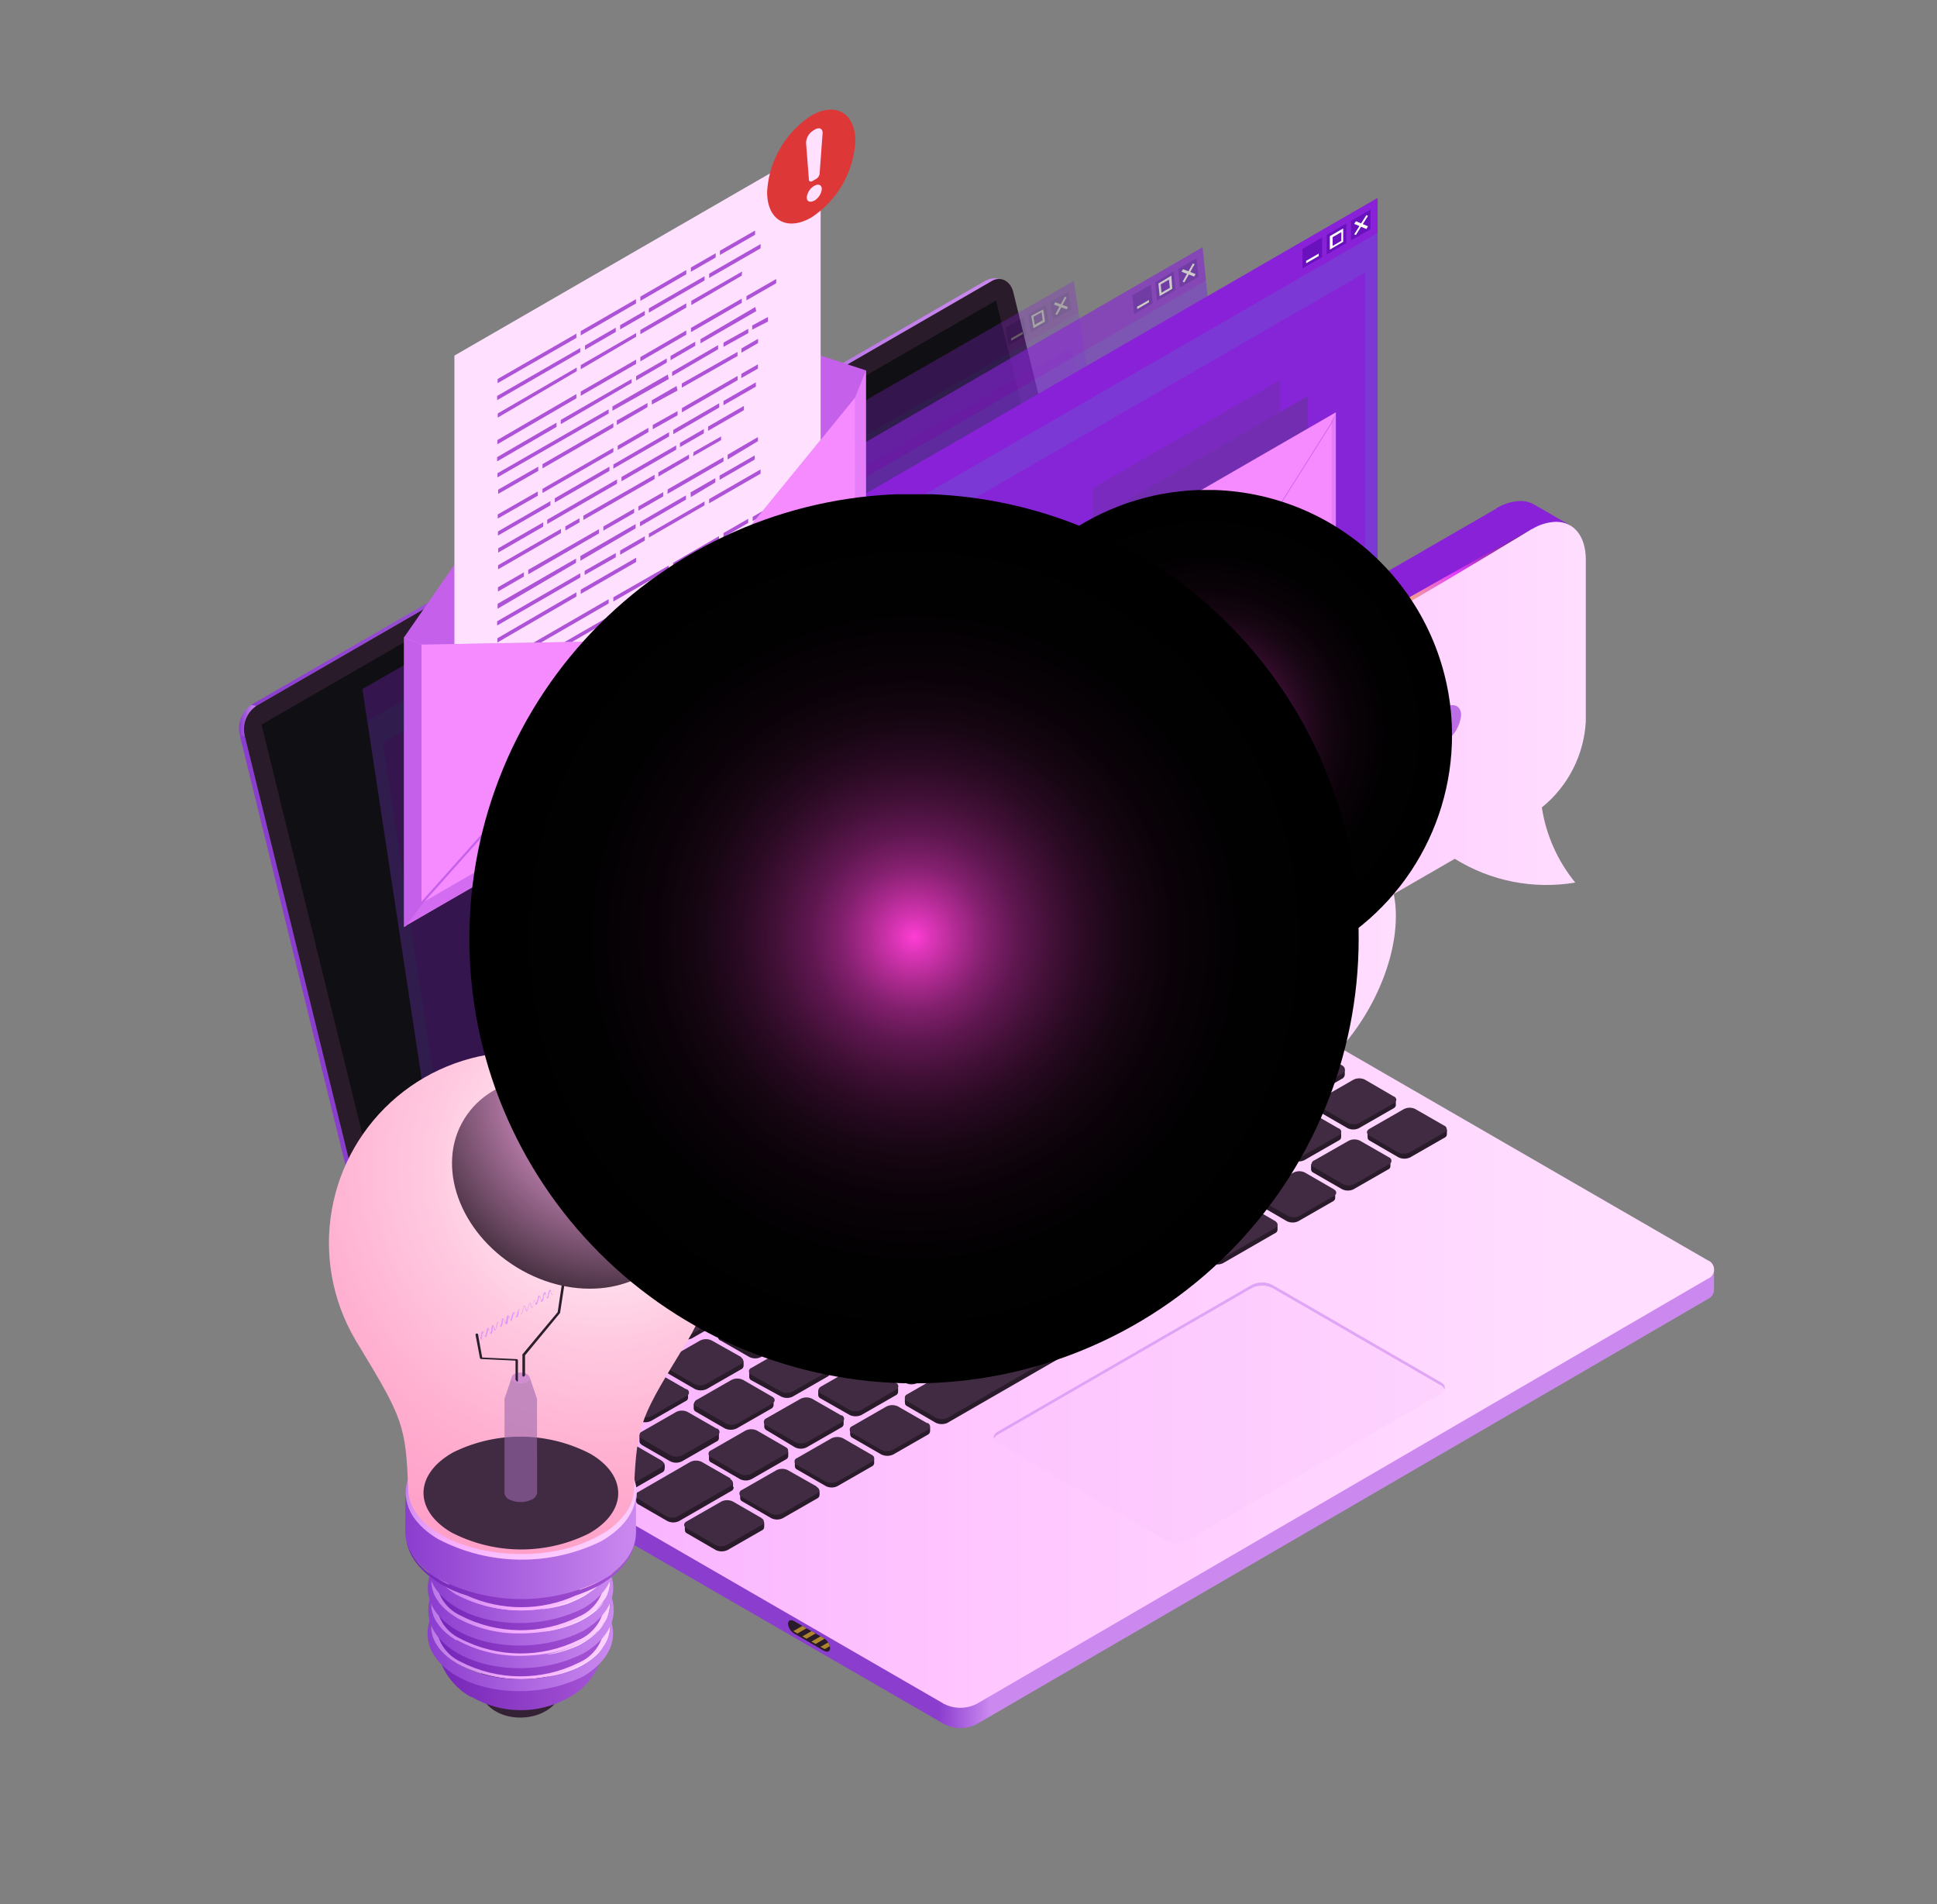 <svg xmlns="http://www.w3.org/2000/svg" xmlns:xlink="http://www.w3.org/1999/xlink" viewBox="0 0 168.67 165.77"><rect x="0" y="0" width="168.67" height="165.77" fill="#808080" stroke="none"/><defs><style>.cls-1{fill:none;}.cls-2{isolation:isolate;}.cls-3{clip-path:url(#clip-path);}.cls-4{fill:url(#linear-gradient);}.cls-5{clip-path:url(#clip-path-2);}.cls-6{fill:#8b3dce;}.cls-7{clip-path:url(#clip-path-3);}.cls-8{fill:url(#linear-gradient-2);}.cls-9{fill:#291b2a;}.cls-10{fill:#101014;}.cls-11{clip-path:url(#clip-path-5);}.cls-12{fill:url(#linear-gradient-3);}.cls-13{clip-path:url(#clip-path-6);}.cls-14{fill:url(#linear-gradient-4);}.cls-15{fill:#412b42;}.cls-16,.cls-36{opacity:0.2;}.cls-16,.cls-19,.cls-41{mix-blend-mode:multiply;}.cls-17{clip-path:url(#clip-path-8);}.cls-18{fill:#f3befb;}.cls-19,.cls-33{opacity:0.6;}.cls-20{clip-path:url(#clip-path-9);}.cls-21{fill:#cb89f0;}.cls-22{clip-path:url(#clip-path-10);}.cls-23{clip-path:url(#clip-path-11);}.cls-24{fill:#ad852c;}.cls-25{opacity:0.3;}.cls-26{clip-path:url(#clip-path-13);}.cls-27{mix-blend-mode:screen;}.cls-28{clip-path:url(#clip-path-14);}.cls-29{fill:#7b38d4;}.cls-30{fill:#8821d8;}.cls-31{fill:#6811bc;}.cls-32{fill:#fffff7;}.cls-34{clip-path:url(#clip-path-15);}.cls-35{clip-path:url(#clip-path-16);}.cls-37{clip-path:url(#clip-path-17);}.cls-38{fill:#de78ff;}.cls-39{opacity:0.8;}.cls-40{clip-path:url(#clip-path-19);}.cls-41{opacity:0.5;}.cls-42{clip-path:url(#clip-path-20);}.cls-43{clip-path:url(#clip-path-21);}.cls-44{fill:#603689;}.cls-45{clip-path:url(#clip-path-22);}.cls-46{clip-path:url(#clip-path-23);}.cls-47{fill:#f68aff;}.cls-48{fill:#c460ea;}.cls-49{opacity:0.7;}.cls-50{clip-path:url(#clip-path-24);}.cls-51{clip-path:url(#clip-path-25);}.cls-52{clip-path:url(#clip-path-26);}.cls-53{clip-path:url(#clip-path-27);}.cls-54{clip-path:url(#clip-path-28);}.cls-55{clip-path:url(#clip-path-29);}.cls-56{clip-path:url(#clip-path-30);}.cls-57{clip-path:url(#clip-path-31);}.cls-58{fill:#ffe1ff;}.cls-59{fill:#ae52d8;}.cls-60{fill:#dd3737;}.cls-61{clip-path:url(#clip-path-33);}.cls-62{fill:url(#linear-gradient-5);}.cls-63{clip-path:url(#clip-path-34);}.cls-64{fill:url(#linear-gradient-6);}.cls-65{clip-path:url(#clip-path-36);}.cls-66{fill:#cd9ad6;}.cls-67{clip-path:url(#clip-path-37);}.cls-68{fill:url(#linear-gradient-7);}.cls-69{clip-path:url(#clip-path-38);}.cls-70{fill:url(#linear-gradient-8);}.cls-71{clip-path:url(#clip-path-39);}.cls-72{fill:url(#linear-gradient-9);}.cls-73{fill:#bd70e5;}.cls-74{clip-path:url(#clip-path-40);}.cls-75{clip-path:url(#clip-path-41);}.cls-76{fill:url(#radial-gradient);}.cls-77{clip-path:url(#clip-path-42);}.cls-78{clip-path:url(#clip-path-43);}.cls-79{fill:url(#radial-gradient-2);}.cls-80{clip-path:url(#clip-path-44);}.cls-81{clip-path:url(#clip-path-45);}.cls-82{fill:url(#radial-gradient-3);}.cls-83{fill:#342135;}.cls-84{clip-path:url(#clip-path-46);}.cls-85{fill:url(#linear-gradient-10);}.cls-86{clip-path:url(#clip-path-47);}.cls-87{fill:url(#linear-gradient-11);}.cls-88{clip-path:url(#clip-path-48);}.cls-89{fill:url(#linear-gradient-12);}.cls-90{clip-path:url(#clip-path-49);}.cls-91{fill:url(#linear-gradient-13);}.cls-92{clip-path:url(#clip-path-50);}.cls-93{fill:url(#linear-gradient-14);}.cls-94{clip-path:url(#clip-path-51);}.cls-95{fill:url(#linear-gradient-15);}.cls-96{clip-path:url(#clip-path-52);}.cls-97{fill:url(#linear-gradient-16);}.cls-98{clip-path:url(#clip-path-53);}.cls-99{fill:url(#linear-gradient-17);}.cls-100{clip-path:url(#clip-path-54);}.cls-101{fill:url(#linear-gradient-18);}.cls-102{clip-path:url(#clip-path-55);}.cls-103{fill:url(#linear-gradient-19);}.cls-104{clip-path:url(#clip-path-56);}.cls-105{fill:url(#linear-gradient-20);}.cls-106{clip-path:url(#clip-path-57);}.cls-107{fill:url(#linear-gradient-21);}.cls-108{clip-path:url(#clip-path-58);}.cls-109{fill:url(#linear-gradient-22);}.cls-110{clip-path:url(#clip-path-59);}.cls-111{fill:url(#linear-gradient-23);}.cls-112{clip-path:url(#clip-path-60);}.cls-113{fill:url(#linear-gradient-24);}.cls-114{clip-path:url(#clip-path-61);}.cls-115{fill:url(#linear-gradient-25);}.cls-116{clip-path:url(#clip-path-62);}.cls-117{fill:url(#linear-gradient-26);}.cls-118{clip-path:url(#clip-path-63);}.cls-119{fill:url(#linear-gradient-27);}.cls-120{clip-path:url(#clip-path-64);}.cls-121{fill:url(#linear-gradient-28);}.cls-122{clip-path:url(#clip-path-65);}.cls-123{fill:url(#radial-gradient-4);}.cls-124{fill:#e198f7;}.cls-125{clip-path:url(#clip-path-66);}.cls-126{fill:#9b68ad;}.cls-127{clip-path:url(#clip-path-67);}.cls-128{fill:#b46acc;}.cls-129{fill:#2c1f2d;}.cls-130{clip-path:url(#clip-path-68);}.cls-131{clip-path:url(#clip-path-69);}.cls-132{fill:url(#radial-gradient-5);}.cls-133{clip-path:url(#clip-path-70);}.cls-134{clip-path:url(#clip-path-71);}.cls-135{fill:url(#radial-gradient-6);}</style><clipPath id="clip-path"><path class="cls-1" d="M85.91,24.38l-64.06,37,.47.1,64.06-37a1.17,1.17,0,0,1,.84-.15l-.47-.1-.22,0a1.23,1.23,0,0,0-.62.18"/></clipPath><linearGradient id="linear-gradient" y1="165.77" x2="1" y2="165.77" gradientTransform="matrix(65.37, 0, 0, -65.37, 21.85, 10879.95)" gradientUnits="userSpaceOnUse"><stop offset="0" stop-color="#8b3dce"/><stop offset="1" stop-color="#cb89f0"/></linearGradient><clipPath id="clip-path-2"><rect class="cls-1" width="168.67" height="165.77"/></clipPath><clipPath id="clip-path-3"><path class="cls-1" d="M20.87,64l.48.1a2.46,2.46,0,0,1,1-2.62l-.47-.1a2.47,2.47,0,0,0-1,2.62"/></clipPath><linearGradient id="linear-gradient-2" x1="0" y1="165.78" x2="1" y2="165.78" gradientTransform="matrix(1.52, 0, 0, -1.52, 20.8, 313.99)" xlink:href="#linear-gradient"/><clipPath id="clip-path-5"><path class="cls-1" d="M36.63,121.51v1.77a1,1,0,0,0,.59.83l45,26a3.13,3.13,0,0,0,2.83,0l63.65-37a1,1,0,0,0,.57-.81V110.5Z"/></clipPath><linearGradient id="linear-gradient-3" x1="0" y1="165.76" x2="1" y2="165.76" gradientTransform="matrix(4.54, 0, 0, -4.54, 81.72, 883.45)" xlink:href="#linear-gradient"/><clipPath id="clip-path-6"><path class="cls-1" d="M100.85,83.71l-63.64,37a.87.87,0,0,0,0,1.64l45,26a3.14,3.14,0,0,0,2.83,0l63.64-37a.87.87,0,0,0,0-1.64l-45-26a2.9,2.9,0,0,0-1.42-.34,2.83,2.83,0,0,0-1.41.34"/></clipPath><linearGradient id="linear-gradient-4" y1="165.77" x2="1" y2="165.77" gradientTransform="matrix(101.62, 0, 0, -101.62, 36.63, 16961.61)" gradientUnits="userSpaceOnUse"><stop offset="0" stop-color="#f5abff"/><stop offset="0.46" stop-color="#ffc5ff"/><stop offset="1" stop-color="#ffdeff"/></linearGradient><clipPath id="clip-path-8"><rect class="cls-1" x="86.53" y="111.66" width="39.29" height="22.68"/></clipPath><clipPath id="clip-path-9"><rect class="cls-1" x="86.53" y="111.66" width="39.28" height="13.63"/></clipPath><clipPath id="clip-path-10"><rect class="cls-1" x="38.85" y="84.48" width="64.83" height="37.43"/></clipPath><clipPath id="clip-path-11"><path class="cls-1" d="M68.62,141.38a1.09,1.09,0,0,0,.55.85l2.57,1.49c.3.17.54.07.54-.23a1.12,1.12,0,0,0-.54-.86l-2.58-1.48a.51.51,0,0,0-.27-.09c-.16,0-.27.12-.27.32"/></clipPath><clipPath id="clip-path-13"><rect class="cls-1" x="31.56" y="24.46" width="69.16" height="83.03"/></clipPath><clipPath id="clip-path-14"><rect class="cls-1" x="31.96" y="27.1" width="68.75" height="80.39"/></clipPath><clipPath id="clip-path-15"><rect class="cls-1" x="41.25" y="21.52" width="68.44" height="85.98"/></clipPath><clipPath id="clip-path-16"><rect class="cls-1" x="41.53" y="24.26" width="68.17" height="83.24"/></clipPath><clipPath id="clip-path-17"><rect class="cls-1" x="53.1" y="20.12" width="66.86" height="87.73"/></clipPath><clipPath id="clip-path-19"><rect class="cls-1" x="54.18" y="23.73" width="64.69" height="82.13"/></clipPath><clipPath id="clip-path-20"><rect class="cls-1" x="59.59" y="33.08" width="54.3" height="59.36"/></clipPath><clipPath id="clip-path-21"><rect class="cls-1" x="59.59" y="59.31" width="26.35" height="31.72"/></clipPath><clipPath id="clip-path-22"><rect class="cls-1" x="95.15" y="33.08" width="16.32" height="19.65"/></clipPath><clipPath id="clip-path-23"><rect class="cls-1" x="64.47" y="62.13" width="26.35" height="31.72"/></clipPath><clipPath id="clip-path-24"><rect class="cls-1" x="64.47" y="78.24" width="26.35" height="15.62"/></clipPath><clipPath id="clip-path-25"><rect class="cls-1" x="90.19" y="62.13" width="0.64" height="16.51"/></clipPath><clipPath id="clip-path-26"><rect class="cls-1" x="100.03" y="35.89" width="16.32" height="19.65"/></clipPath><clipPath id="clip-path-27"><rect class="cls-1" x="100.03" y="45.87" width="16.32" height="9.67"/></clipPath><clipPath id="clip-path-28"><rect class="cls-1" x="115.95" y="35.89" width="0.39" height="10.22"/></clipPath><clipPath id="clip-path-29"><rect class="cls-1" x="35.19" y="56.83" width="40.23" height="23.84"/></clipPath><clipPath id="clip-path-30"><rect class="cls-1" x="74.44" y="32.25" width="0.97" height="25.2"/></clipPath><clipPath id="clip-path-31"><polygon class="cls-1" points="76.92 0 34.11 22.58 35.19 55.48 36.7 56.12 57.21 55.76 74.45 34.63 75.41 32.25 76.93 0 76.92 0"/></clipPath><clipPath id="clip-path-33"><path class="cls-1" d="M130.33,44.26,103.81,59.57a10.25,10.25,0,0,0-4.66,8.07l0,14.07a3.27,3.27,0,0,0,1.36,3l3.07,1.78,33.11-40.77-3.08-1.78a2.36,2.36,0,0,0-1.22-.32,4.28,4.28,0,0,0-2.1.64"/></clipPath><linearGradient id="linear-gradient-5" y1="165.87" x2="1" y2="165.87" gradientTransform="matrix(-51.87, 0, 0, 51.87, 144.08, -8538.52)" gradientUnits="userSpaceOnUse"><stop offset="0" stop-color="#8821d8"/><stop offset="0.54" stop-color="#8821d8"/><stop offset="0.83" stop-color="#6d18b4"/><stop offset="1" stop-color="#6014a3"/></linearGradient><clipPath id="clip-path-34"><path class="cls-1" d="M133.4,46.05,117.94,55l-11.06,6.38a10.28,10.28,0,0,0-4.66,8.07l0,14.07c0,3,2.11,4.16,4.69,2.67l19.77-11.42a15.11,15.11,0,0,0,10.49,2.07,13.58,13.58,0,0,1-2.91-6.54,10.36,10.36,0,0,0,3.83-7.49l0-14.07c0-2.1-1.06-3.31-2.59-3.31a4.24,4.24,0,0,0-2.1.64"/></clipPath><linearGradient id="linear-gradient-6" y1="165.76" x2="1" y2="165.76" gradientTransform="matrix(35.91, 0, 0, -35.91, 102.22, 6019.28)" gradientUnits="userSpaceOnUse"><stop offset="0" stop-color="#ffc5ff"/><stop offset="0.59" stop-color="#ffd2ff"/><stop offset="1" stop-color="#ffdeff"/></linearGradient><clipPath id="clip-path-36"><rect class="cls-1" x="102.24" y="71.76" width="11.87" height="15.04"/></clipPath><clipPath id="clip-path-37"><path class="cls-1" d="M91.37,109.6l3.08,1.78c.12-.28,2.45-5.57,2.37-9.82l-3.08-1.79c.08,4.26-2.24,9.55-2.37,9.83"/></clipPath><linearGradient id="linear-gradient-7" y1="165.78" x2="1" y2="165.78" gradientTransform="matrix(-9.71, 0, 0, 9.71, 98.97, -1503.56)" gradientUnits="userSpaceOnUse"><stop offset="0" stop-color="#6014a3"/><stop offset="0.17" stop-color="#6d18b4"/><stop offset="0.46" stop-color="#8821d8"/><stop offset="1" stop-color="#8821d8"/></linearGradient><clipPath id="clip-path-38"><path class="cls-1" d="M110.07,73.14,99,79.56c-4.64,2.68-8.39,9.17-8.38,14.5,0,2.65,1,4.51,2.46,5.39l3.07,1.78,23-26.89-3.08-1.78a4.24,4.24,0,0,0-2.2-.57,7.7,7.7,0,0,0-3.78,1.15"/></clipPath><linearGradient id="linear-gradient-8" x1="0" y1="165.84" x2="1" y2="165.84" gradientTransform="matrix(-34.81, 0, 0, 34.81, 122.62, -5685.52)" xlink:href="#linear-gradient-5"/><clipPath id="clip-path-39"><path class="cls-1" d="M113.15,74.93l-5.53,3.19L102,81.35c-4.64,2.68-8.39,9.17-8.37,14.5,0,3,1.24,5,3.16,5.71.08,4.25-2.25,9.54-2.37,9.82a51.75,51.75,0,0,0,8.13-11l10.62-6.14c4.65-2.68,8.39-9.17,8.38-14.5,0-3.77-1.91-6-4.66-6a7.67,7.67,0,0,0-3.77,1.15"/></clipPath><linearGradient id="linear-gradient-9" x1="0" y1="165.77" x2="1" y2="165.77" gradientTransform="matrix(27.92, 0, 0, -27.92, 93.66, 4720.85)" xlink:href="#linear-gradient-6"/><clipPath id="clip-path-40"><rect class="cls-1" x="106.88" y="46.05" width="26.52" height="15.31"/></clipPath><clipPath id="clip-path-41"><path class="cls-1" d="M133.4,46.05c-10.88,6.61-17.71,10.48-26.52,15.31,8.6-5.22,15.38-9.21,26.52-15.31"/></clipPath><radialGradient id="radial-gradient" cx="0" cy="165.77" r="1" gradientTransform="matrix(35.32, 0, 0, -35.32, 119.82, 5908.68)" gradientUnits="userSpaceOnUse"><stop offset="0" stop-color="#ffec3d"/><stop offset="0.22" stop-color="#e53dff"/><stop offset="0.26" stop-color="#c735de"/><stop offset="0.34" stop-color="#9929ab"/><stop offset="0.42" stop-color="#701e7d"/><stop offset="0.51" stop-color="#4e1556"/><stop offset="0.59" stop-color="#310d37"/><stop offset="0.68" stop-color="#1c071f"/><stop offset="0.78" stop-color="#0c030d"/><stop offset="0.88" stop-color="#030103"/><stop offset="1"/></radialGradient><clipPath id="clip-path-42"><rect class="cls-1" x="102.03" y="74.93" width="11.11" height="6.42"/></clipPath><clipPath id="clip-path-43"><path class="cls-1" d="M113.15,74.93c-4.66,2.82-9,5.38-11.12,6.42a114.6,114.6,0,0,1,11.12-6.42"/></clipPath><radialGradient id="radial-gradient-2" cx="0" cy="165.77" r="1" gradientTransform="matrix(14.59, 0, 0, -14.59, 107.59, 2497.5)" xlink:href="#radial-gradient"/><clipPath id="clip-path-44"><rect class="cls-1" x="83.72" y="42.66" width="42.72" height="42.72"/></clipPath><clipPath id="clip-path-45"><path class="cls-1" d="M126.44,64a21.36,21.36,0,1,1-21.36-21.35A21.36,21.36,0,0,1,126.44,64"/></clipPath><radialGradient id="radial-gradient-3" cx="0" cy="165.77" r="1" gradientTransform="matrix(21.36, 0, 0, -21.36, 105.08, 3604.73)" gradientUnits="userSpaceOnUse"><stop offset="0" stop-color="#ff3dd5"/><stop offset="0.04" stop-color="#db35b7"/><stop offset="0.1" stop-color="#ae2a91"/><stop offset="0.16" stop-color="#84206f"/><stop offset="0.23" stop-color="#601751"/><stop offset="0.31" stop-color="#421037"/><stop offset="0.39" stop-color="#2a0a23"/><stop offset="0.48" stop-color="#170613"/><stop offset="0.59" stop-color="#0a0208"/><stop offset="0.73" stop-color="#020102"/><stop offset="1"/></radialGradient><clipPath id="clip-path-46"><path class="cls-1" d="M41.07,147.74a8.5,8.5,0,0,0,8.36.11A5.85,5.85,0,0,0,52.62,143a3.83,3.83,0,0,1-2.2,2.76,11.35,11.35,0,0,1-10.32-.11A3.72,3.72,0,0,1,38,142.89a5.83,5.83,0,0,0,3,4.85M52.62,143a2.46,2.46,0,0,0,0-.26c0,.07,0,.16,0,.26M38,142.89c0-.08,0-.16,0-.22a1.62,1.62,0,0,0,0,.22"/></clipPath><linearGradient id="linear-gradient-10" y1="165.74" x2="1" y2="165.74" gradientTransform="matrix(14.61, 0, 0, -14.61, 38.03, 2567.07)" gradientUnits="userSpaceOnUse"><stop offset="0" stop-color="#7425b7"/><stop offset="1" stop-color="#a755d6"/></linearGradient><clipPath id="clip-path-47"><path class="cls-1" d="M39.9,138.42c-3.08,1.73-3.15,4.59-.15,6.38a12,12,0,0,0,7.81,1.2,10.22,10.22,0,0,0,3.21-1.08,5.5,5.5,0,0,0,1.72-1.44c1.22-1.63.71-3.59-1.56-4.95a12.15,12.15,0,0,0-11-.11"/></clipPath><linearGradient id="linear-gradient-11" y1="165.77" x2="1" y2="165.77" gradientTransform="matrix(15.59, 0, 0, -15.59, 37.54, 2726.29)" gradientUnits="userSpaceOnUse"><stop offset="0" stop-color="#bc77e8"/><stop offset="0.46" stop-color="#f5abff"/><stop offset="1" stop-color="#fdd3ff"/></linearGradient><clipPath id="clip-path-48"><path class="cls-1" d="M39.75,144.8c-3-1.79-2.93-4.65.15-6.38a12.18,12.18,0,0,1,11,.11c3,1.79,2.93,4.65-.16,6.39a11.37,11.37,0,0,1-5.41,1.26,11.14,11.14,0,0,1-5.61-1.38m-2.32-3.68c-1.48,4.94,7.17,8,13.42,4.82,3.77-2.31,3-5.64.16-7.41a10.91,10.91,0,0,0-5.61-1.39c-3.58,0-7.19,1.37-8,4"/></clipPath><linearGradient id="linear-gradient-12" x1="0" y1="165.73" x2="1" y2="165.73" gradientTransform="matrix(16.15, 0, 0, -16.15, 37.26, 2819.98)" xlink:href="#linear-gradient"/><clipPath id="clip-path-49"><path class="cls-1" d="M38,141.66a3.64,3.64,0,0,0,2.07,3,11.4,11.4,0,0,0,10.33.1,3.68,3.68,0,0,0,2.21-3v-1a3.7,3.7,0,0,1-2.22,3,11.4,11.4,0,0,1-10.33-.11A3.61,3.61,0,0,1,38,140.69Z"/></clipPath><linearGradient id="linear-gradient-13" x1="0" y1="165.76" x2="1" y2="165.76" gradientTransform="matrix(14.62, 0, 0, -14.62, 38.03, 2566.38)" xlink:href="#linear-gradient-10"/><clipPath id="clip-path-50"><path class="cls-1" d="M39.91,136.43c-3.09,1.74-3.16,4.59-.16,6.39a12.18,12.18,0,0,0,11,.11c3.08-1.73,3.15-4.59.15-6.39a11.24,11.24,0,0,0-5.61-1.37,11.37,11.37,0,0,0-5.41,1.26"/></clipPath><linearGradient id="linear-gradient-14" x1="0" y1="165.76" x2="1" y2="165.76" gradientTransform="matrix(15.59, 0, 0, -15.59, 37.55, 2724.3)" xlink:href="#linear-gradient-11"/><clipPath id="clip-path-51"><path class="cls-1" d="M39.75,142.82c-3-1.8-2.93-4.65.16-6.39a12.16,12.16,0,0,1,11,.11c2.15,1.29,2.72,3.12,1.75,4.69a5.24,5.24,0,0,1-1.9,1.7A10.12,10.12,0,0,1,47.4,144a13.77,13.77,0,0,1-2,.16,11.2,11.2,0,0,1-5.62-1.38m-2.32-3.69c-1.47,5,7.18,8.05,13.42,4.82,3.77-2.3,3-5.64.16-7.41a10.91,10.91,0,0,0-5.61-1.38c-3.58,0-7.19,1.37-8,4"/></clipPath><linearGradient id="linear-gradient-15" x1="0" y1="165.73" x2="1" y2="165.73" gradientTransform="matrix(16.15, 0, 0, -16.15, 37.27, 2818)" xlink:href="#linear-gradient"/><clipPath id="clip-path-52"><path class="cls-1" d="M38,139.66a3.59,3.59,0,0,0,2.07,3,11.39,11.39,0,0,0,10.34.11,3.72,3.72,0,0,0,2.22-3v-1a3.65,3.65,0,0,1-2.22,3,11.39,11.39,0,0,1-10.34-.1,3.63,3.63,0,0,1-2.07-3Z"/></clipPath><linearGradient id="linear-gradient-16" x1="0" y1="165.76" x2="1" y2="165.76" gradientTransform="matrix(14.63, 0, 0, -14.63, 38.03, 2566.65)" xlink:href="#linear-gradient-10"/><clipPath id="clip-path-53"><path class="cls-1" d="M39.92,134.45c-3.09,1.73-3.16,4.59-.16,6.38a12.1,12.1,0,0,0,11,.11c3.09-1.73,3.16-4.59.16-6.38a12.12,12.12,0,0,0-11-.11"/></clipPath><linearGradient id="linear-gradient-17" x1="0" y1="165.76" x2="1" y2="165.76" gradientTransform="matrix(15.59, 0, 0, -15.59, 37.55, 2722.32)" xlink:href="#linear-gradient-11"/><clipPath id="clip-path-54"><path class="cls-1" d="M39.76,140.83c-3-1.79-2.93-4.65.16-6.38a12.1,12.1,0,0,1,11,.11c2.23,1.33,2.77,3.26,1.62,4.87a5.34,5.34,0,0,1-1.78,1.51,10.11,10.11,0,0,1-3.48,1.13,13.67,13.67,0,0,1-1.92.14,11.15,11.15,0,0,1-5.62-1.38m-2.32-3.68c-1.48,4.94,7.17,8,13.41,4.82,3.78-2.31,3-5.64.17-7.41a10.81,10.81,0,0,0-5.61-1.39c-3.58,0-7.19,1.37-8,4"/></clipPath><linearGradient id="linear-gradient-18" x1="0" y1="165.73" x2="1" y2="165.73" gradientTransform="matrix(16.15, 0, 0, -16.15, 37.27, 2816)" xlink:href="#linear-gradient"/><clipPath id="clip-path-55"><path class="cls-1" d="M38,137.69a3.61,3.61,0,0,0,2.07,2.95,11.41,11.41,0,0,0,10.35.1,3.68,3.68,0,0,0,2.22-3v-1a3.71,3.71,0,0,1-2.22,3,11.43,11.43,0,0,1-10.36-.1,3.62,3.62,0,0,1-2.07-3Z"/></clipPath><linearGradient id="linear-gradient-19" x1="0" y1="165.76" x2="1" y2="165.76" gradientTransform="matrix(14.65, 0, 0, -14.65, 38.03, 2567.77)" xlink:href="#linear-gradient-10"/><clipPath id="clip-path-56"><path class="cls-1" d="M39.76,138.85c-3-1.8-2.93-4.66.16-6.39a12.16,12.16,0,0,1,11,.11c3,1.8,2.94,4.65-.15,6.39a12.23,12.23,0,0,1-11-.11m-2.32-3.69c-1.47,5,7.18,8.05,13.42,4.82a.12.12,0,0,0,0,0s0,0,0,0c3.75-2.29,3-5.63.14-7.4a11,11,0,0,0-5.6-1.39c-3.59,0-7.2,1.37-8,4"/></clipPath><linearGradient id="linear-gradient-20" x1="0" y1="165.73" x2="1" y2="165.73" gradientTransform="matrix(16.16, 0, 0, -16.16, 37.28, 2814.46)" xlink:href="#linear-gradient"/><clipPath id="clip-path-57"><path class="cls-1" d="M39.92,132.46c-2.89,1.63-3.14,4.24-.68,6,.16.12.34.23.52.35a11.91,11.91,0,0,0,7.34,1.26A10.3,10.3,0,0,0,50.79,139c.21-.12.41-.25.6-.38,2.48-1.75,2.35-4.34-.45-6a12.12,12.12,0,0,0-11-.11"/></clipPath><linearGradient id="linear-gradient-21" x1="0" y1="165.77" x2="1" y2="165.77" gradientTransform="matrix(15.59, 0, 0, -15.59, 37.56, 2720.33)" xlink:href="#linear-gradient-11"/><clipPath id="clip-path-58"><path class="cls-1" d="M52.38,137.58a10.72,10.72,0,0,1-1.92.84v-1a11.42,11.42,0,0,1-10.37-.11,3.61,3.61,0,0,1-2.07-3v1.4A3.09,3.09,0,0,0,39.17,138a11.08,11.08,0,0,1-1-.53A5.34,5.34,0,0,1,35.36,134c.17,1.12.8,2.55,3,3.91a10.27,10.27,0,0,0,2.29,1,11.52,11.52,0,0,0,9.48,0,13.55,13.55,0,0,0,2-.85c2.52-1.44,3.09-3.1,3.23-4.06a5.44,5.44,0,0,1-3,3.58"/></clipPath><linearGradient id="linear-gradient-22" x1="0" y1="165.77" x2="1" y2="165.77" gradientTransform="matrix(20.02, 0, 0, -20.02, 35.36, 3456.26)" xlink:href="#linear-gradient-10"/><clipPath id="clip-path-59"><path class="cls-1" d="M38.35,125.79c-2.18,1.23-3.2,2.9-3,4.53a5.66,5.66,0,0,0,2.83,4.05,15.71,15.71,0,0,0,14.24.15,5.81,5.81,0,0,0,3-4.09c.2-1.6-.73-3.25-2.82-4.49a14.4,14.4,0,0,0-7.25-1.78,14.63,14.63,0,0,0-7,1.63"/></clipPath><linearGradient id="linear-gradient-23" x1="0" y1="165.76" x2="1" y2="165.76" gradientTransform="matrix(0, 14.57, 14.57, 0, -2370.08, 122.9)" xlink:href="#linear-gradient-11"/><clipPath id="clip-path-60"><path class="cls-1" d="M35.29,133.36c0,1.47,1,2.94,2.85,4.08a15.68,15.68,0,0,0,14.24.14c2-1.13,3-2.65,3-4.16V130c0,1.52-1,3-3,4.17A15.71,15.71,0,0,1,38.15,134c-1.91-1.14-2.85-2.61-2.85-4.08Z"/></clipPath><linearGradient id="linear-gradient-24" x1="0" y1="165.76" x2="1" y2="165.76" gradientTransform="matrix(20.15, 0, 0, -20.15, 35.29, 3474.65)" xlink:href="#linear-gradient"/><clipPath id="clip-path-61"><path class="cls-1" d="M51.91,140.11a7.12,7.12,0,0,1-1.74,1.08,10.39,10.39,0,0,1-2,.68c-.55.13-.92.2-.92.2a9.14,9.14,0,0,0,.94-.14,10.58,10.58,0,0,0,2-.63A6.93,6.93,0,0,0,52,140.15a3.47,3.47,0,0,0,.61-.72,5,5,0,0,1-.65.68"/></clipPath><linearGradient id="linear-gradient-25" y1="165.78" x2="1" y2="165.78" gradientTransform="matrix(5.31, 0, 0, -5.31, 47.29, 1021.74)" gradientUnits="userSpaceOnUse"><stop offset="0" stop-color="#fac3ff"/><stop offset="1" stop-color="#feedff"/></linearGradient><clipPath id="clip-path-62"><path class="cls-1" d="M52.05,142a6.58,6.58,0,0,1-1.74,1.16,11,11,0,0,1-2,.72c-.55.14-.93.21-.93.21a8.27,8.27,0,0,0,1-.15,10.36,10.36,0,0,0,2-.68A6.72,6.72,0,0,0,52.1,142a3.72,3.72,0,0,0,.58-.77,4.14,4.14,0,0,1-.63.72"/></clipPath><linearGradient id="linear-gradient-26" x1="0" y1="165.78" x2="1" y2="165.78" gradientTransform="matrix(5.34, 0, 0, -5.34, 47.39, 1027.94)" xlink:href="#linear-gradient-25"/><clipPath id="clip-path-63"><path class="cls-1" d="M51.87,144.1a6.5,6.5,0,0,1-1.64,1,9.74,9.74,0,0,1-1.81.67c-.52.14-.86.21-.86.21a6.92,6.92,0,0,0,.87-.15,9.79,9.79,0,0,0,1.85-.62,6.59,6.59,0,0,0,1.63-1.08,4,4,0,0,0,.58-.67,4.84,4.84,0,0,1-.62.62"/></clipPath><linearGradient id="linear-gradient-27" x1="0" y1="165.78" x2="1" y2="165.78" gradientTransform="matrix(4.99, 0, 0, -4.99, 47.55, 972.49)" xlink:href="#linear-gradient-25"/><clipPath id="clip-path-64"><path class="cls-1" d="M50.76,138.93a7.89,7.89,0,0,1-1.44.61,11.33,11.33,0,0,1-1.52.43l-.7.14a6.05,6.05,0,0,0,.71-.08,11.66,11.66,0,0,0,1.54-.37,8.91,8.91,0,0,0,1.44-.67c.37-.24.6-.41.6-.41l-.63.35"/></clipPath><linearGradient id="linear-gradient-28" x1="0" y1="165.77" x2="1" y2="165.77" gradientTransform="matrix(4.33, 0, 0, -4.33, 47.09, 856.98)" xlink:href="#linear-gradient-25"/><clipPath id="clip-path-65"><path class="cls-1" d="M30.91,116.6l.49.8-.49-.8m0,0,.5.82c3.63,6,3.95,6.76,4.13,12.24.11,5,10.47,7.53,16.69,4a6.41,6.41,0,0,0,2.43-2.19,3.72,3.72,0,0,0,.55-1.84c.24-5.86.64-6.28,4.72-13A16.52,16.52,0,0,0,49.54,92.11a17.66,17.66,0,0,0-4.26-.52,16.62,16.62,0,0,0-14.37,25"/></clipPath><radialGradient id="radial-gradient-4" cx="0" cy="165.77" r="1" gradientTransform="matrix(41.15, 0, 0, -41.15, 52.56, 6923.24)" gradientUnits="userSpaceOnUse"><stop offset="0" stop-color="#fff"/><stop offset="0.12" stop-color="#ffecf4"/><stop offset="0.37" stop-color="#ffc9e0"/><stop offset="0.61" stop-color="#ffb0d1"/><stop offset="0.83" stop-color="#ffa0c8"/><stop offset="1" stop-color="#ff9bc5"/></radialGradient><clipPath id="clip-path-66"><rect class="cls-1" x="43.88" y="119.86" width="2.89" height="10.94"/></clipPath><clipPath id="clip-path-67"><rect class="cls-1" x="44.55" y="119.5" width="1.56" height="0.9"/></clipPath><clipPath id="clip-path-68"><rect class="cls-1" x="39.36" y="93.76" width="20.25" height="18.45"/></clipPath><clipPath id="clip-path-69"><path class="cls-1" d="M54,95.62c-5-3.07-11.08-2.26-13.58,1.81S40,107.28,45,110.34s11.08,2.26,13.57-1.8S59,98.69,54,95.62"/></clipPath><radialGradient id="radial-gradient-5" cx="0" cy="165.77" r="1" gradientTransform="matrix(22.75, 0, 0, -22.75, 53.58, 3866.39)" gradientUnits="userSpaceOnUse"><stop offset="0" stop-color="#ffabea"/><stop offset="0.09" stop-color="#f5a4e1"/><stop offset="0.23" stop-color="#da92c8"/><stop offset="0.42" stop-color="#ad749f"/><stop offset="0.64" stop-color="#6f4b66"/><stop offset="0.9" stop-color="#22171f"/><stop offset="1"/></radialGradient><clipPath id="clip-path-70"><rect class="cls-1" x="40.87" y="43.03" width="77.44" height="77.44"/></clipPath><clipPath id="clip-path-71"><path class="cls-1" d="M118.31,81.75A38.72,38.72,0,1,1,79.59,43a38.72,38.72,0,0,1,38.72,38.72"/></clipPath><radialGradient id="radial-gradient-6" cx="0" cy="165.77" r="1" gradientTransform="matrix(38.72, 0, 0, -38.72, 79.59, 6500.22)" xlink:href="#radial-gradient-3"/></defs><g class="cls-2"><g id="Layer_2" data-name="Layer 2"><g id="Layer_1-2" data-name="Layer 1"><g class="cls-3"><rect class="cls-4" x="21.85" y="24.2" width="65.37" height="37.26"/></g><g class="cls-5"><path class="cls-6" d="M35.41,121.29,21.35,64.08l-.48-.1,14.07,57.21a1.39,1.39,0,0,0,1,1.14l.47.1a1.43,1.43,0,0,1-1-1.14"/></g><g class="cls-7"><rect class="cls-8" x="20.63" y="61.36" width="1.69" height="2.72"/></g><g class="cls-5"><path class="cls-9" d="M102.3,82.66,88.24,25.46c-.24-1-1.08-1.44-1.86-1l-64.06,37a2.46,2.46,0,0,0-1,2.62l14.06,57.21c.25,1,1.08,1.43,1.86,1l64.06-37a2.46,2.46,0,0,0,1-2.62"/><polygon class="cls-10" points="99.54 78.29 86.73 26.16 22.77 63.09 35.6 115.2 99.54 78.29"/></g><g class="cls-11"><rect class="cls-12" x="36.62" y="110.5" width="112.63" height="40.02"/></g><g class="cls-13"><rect class="cls-14" x="36.43" y="83.37" width="113.02" height="65.38"/></g><g class="cls-5"><path class="cls-9" d="M96.66,91.61a.21.21,0,0,1,0-.11.17.17,0,0,1,0-.1c0-.12,0-.25.2-.35l3-1.72a1.12,1.12,0,0,1,1,0l2.51,1.44a.33.33,0,0,1,.2.36.17.17,0,0,1,0,.1.17.17,0,0,1,0,.1.33.33,0,0,1-.2.36l-3,1.71a1.14,1.14,0,0,1-1,0L96.86,92c-.17-.1-.23-.23-.2-.35m5-2.43,2.5,1.45a1.14,1.14,0,0,0,1,0l3-1.72a.34.34,0,0,0,.2-.35.21.21,0,0,0,0-.11.17.17,0,0,0,0-.1.34.34,0,0,0-.2-.35l-2.51-1.45a1.12,1.12,0,0,0-1,0l-3,1.72a.33.33,0,0,0-.2.36.17.17,0,0,0,0,.1.17.17,0,0,0,0,.1.32.32,0,0,0,.2.35m-9.62,5.56,2.5,1.44a1.14,1.14,0,0,0,1,0l3-1.72c.17-.1.23-.23.2-.35a.17.17,0,0,0,0-.1.21.21,0,0,0,0-.11c0-.12,0-.25-.2-.35l-2.5-1.44a1.14,1.14,0,0,0-1,0l-3,1.71a.33.33,0,0,0-.2.36.17.17,0,0,0,0,.1.17.17,0,0,0,0,.1.33.33,0,0,0,.2.36m-36.18,31,2.5,1.44a1.14,1.14,0,0,0,1.05,0l3-1.72a.32.32,0,0,0,.2-.35v-.2a.34.34,0,0,0-.2-.36l-2.51-1.44a1.14,1.14,0,0,0-1,0l-3,1.72a.31.31,0,0,0-.2.35.17.17,0,0,0,0,.1.17.17,0,0,0,0,.1.33.33,0,0,0,.2.36m10.49-16.15L68.87,111a1.14,1.14,0,0,0,1,0l3-1.72a.31.31,0,0,0,.2-.35.17.17,0,0,0,0-.1.17.17,0,0,0,0-.1.33.33,0,0,0-.2-.36l-2.5-1.44a1.14,1.14,0,0,0-1,0l-3,1.72a.34.34,0,0,0-.2.35v.2a.36.36,0,0,0,.2.36M76,104l2.51,1.45a1.12,1.12,0,0,0,1,0l3-1.72c.17-.1.23-.23.2-.35a.21.21,0,0,0,0-.11.17.17,0,0,0,0-.1c0-.12,0-.25-.2-.35L80,101.35a1.21,1.21,0,0,0-1.05,0l-3,1.72a.33.33,0,0,0-.2.36.17.17,0,0,0,0,.1.17.17,0,0,0,0,.1.31.31,0,0,0,.2.35m9.62-5.55,2.5,1.45a1.21,1.21,0,0,0,1.05,0l4.53-2.62c.17-.1.23-.23.2-.35a.17.17,0,0,0,0-.1.21.21,0,0,0,0-.11c0-.12,0-.25-.2-.35l-2.5-1.45a1.21,1.21,0,0,0-1.05,0L85.6,97.52c-.17.1-.23.23-.2.35a.17.17,0,0,0,0,.1.21.21,0,0,0,0,.11c0,.12,0,.25.2.35m-4.81,2.78,2.51,1.44a1.12,1.12,0,0,0,1,0l3-1.72a.31.31,0,0,0,.2-.35.17.17,0,0,0,0-.1.17.17,0,0,0,0-.1.33.33,0,0,0-.2-.36l-2.5-1.44a1.14,1.14,0,0,0-1,0l-3,1.72a.31.31,0,0,0-.2.35.17.17,0,0,0,0,.1.17.17,0,0,0,0,.1.33.33,0,0,0,.2.36m-9.62,5.55,2.51,1.45a1.21,1.21,0,0,0,1,0l3-1.72a.33.33,0,0,0,.2-.36.17.17,0,0,0,0-.1.17.17,0,0,0,0-.1.31.31,0,0,0-.2-.35l-2.5-1.45a1.14,1.14,0,0,0-1,0l-3,1.72a.34.34,0,0,0-.2.35v.21a.34.34,0,0,0,.2.35m20.46-6.71,2.5,1.44a1.14,1.14,0,0,0,1.05,0l3-1.72a.31.31,0,0,0,.2-.35.17.17,0,0,0,0-.1.17.17,0,0,0,0-.1.33.33,0,0,0-.2-.36l-2.51-1.44a1.12,1.12,0,0,0-1,0l-3,1.72a.31.31,0,0,0-.2.35.17.17,0,0,0,0,.1.17.17,0,0,0,0,.1.33.33,0,0,0,.2.36M53.16,122.26l2.5,1.44a1.14,1.14,0,0,0,1.05,0l3-1.72a.32.32,0,0,0,.2-.35.17.17,0,0,0,0-.1.17.17,0,0,0,0-.1.34.34,0,0,0-.2-.36l-2.51-1.44a1.12,1.12,0,0,0-1,0l-3,1.72a.32.32,0,0,0-.2.35.17.17,0,0,0,0,.1.17.17,0,0,0,0,.1.33.33,0,0,0,.2.36m33.66-19.44,2.5,1.45a1.14,1.14,0,0,0,1.05,0l3-1.72c.17-.1.23-.23.2-.35a.21.21,0,0,0,0-.11.17.17,0,0,0,0-.1c0-.12,0-.25-.2-.35l-2.5-1.45a1.21,1.21,0,0,0-1,0l-3,1.72a.33.33,0,0,0-.2.36.17.17,0,0,0,0,.1.17.17,0,0,0,0,.1.31.31,0,0,0,.2.35M82,105.6l2.51,1.45a1.19,1.19,0,0,0,1,0l3-1.72a.33.33,0,0,0,.2-.36.17.17,0,0,0,0-.1.17.17,0,0,0,0-.1.31.31,0,0,0-.2-.35L86,103A1.14,1.14,0,0,0,85,103l-3,1.72c-.17.1-.23.23-.2.35a.17.17,0,0,0,0,.1.21.21,0,0,0,0,.11c0,.12,0,.25.2.35m-4.81,2.78,2.51,1.44a1.12,1.12,0,0,0,1,0l3-1.72a.32.32,0,0,0,.2-.35.17.17,0,0,0,0-.1.17.17,0,0,0,0-.1.33.33,0,0,0-.2-.36l-2.5-1.44a1.14,1.14,0,0,0-1,0l-3,1.72a.32.32,0,0,0-.2.35.17.17,0,0,0,0,.1.17.17,0,0,0,0,.1.34.34,0,0,0,.2.36M58,119.48l2.5,1.45a1.21,1.21,0,0,0,1.05,0l3-1.72a.36.36,0,0,0,.2-.36v-.2a.34.34,0,0,0-.2-.35L62,116.85a1.14,1.14,0,0,0-1.05,0l-3,1.72c-.17.1-.23.23-.2.35a.21.21,0,0,0,0,.11.17.17,0,0,0,0,.1c0,.12,0,.25.2.35m4.8-2.77,2.51,1.44a1.14,1.14,0,0,0,1,0l3-1.72a.35.35,0,0,0,.2-.35v-.21a.35.35,0,0,0-.2-.35c-3.69-2.13-2.44-2.09-6.54.27a.36.36,0,0,0-.2.36v.2a.36.36,0,0,0,.2.36m4.81-2.78,2.51,1.44a1.14,1.14,0,0,0,1,0l3-1.72a.32.32,0,0,0,.19-.35.17.17,0,0,0,0-.1.17.17,0,0,0,0-.1.33.33,0,0,0-.19-.36l-2.51-1.44a1.14,1.14,0,0,0-1,0l-3,1.72a.35.35,0,0,0-.2.35v.21a.35.35,0,0,0,.2.35m4.81-2.78c2.46,1.42,2.89,1.83,3.56,1.45l3-1.72c.17-.1.23-.23.2-.35a.21.21,0,0,0,0-.11.17.17,0,0,0,0-.1c0-.12,0-.25-.2-.35l-2.5-1.45a1.14,1.14,0,0,0-1,0l-3,1.72a.34.34,0,0,0-.2.36v.2a.33.33,0,0,0,.2.35m-8.57,18.3v-.2a.32.32,0,0,0-.2-.35l-2.51-1.45a1.14,1.14,0,0,0-1,0l-4.52,2.61a.33.33,0,0,0-.2.36.17.17,0,0,0,0,.1.17.17,0,0,0,0,.1.33.33,0,0,0,.2.36l2.5,1.44a1.14,1.14,0,0,0,1.05,0l4.53-2.61a.34.34,0,0,0,.2-.36m-6-1.61a.17.17,0,0,0,0-.1.21.21,0,0,0,0-.11.34.34,0,0,0-.2-.35l-2.51-1.45a1.19,1.19,0,0,0-1,0l-3,1.72a.33.33,0,0,0-.2.36.17.17,0,0,0,0,.1.17.17,0,0,0,0,.1.31.31,0,0,0,.2.35l2.5,1.45a1.14,1.14,0,0,0,1,0l3-1.72a.34.34,0,0,0,.2-.35m3.76-15.53c3.61,2.09,2.37,2.14,6.54-.27a.35.35,0,0,0,.2-.35v-.21a.35.35,0,0,0-.2-.35l-2.51-1.45a1.21,1.21,0,0,0-1,0l-3,1.72a.36.36,0,0,0-.2.36v.2a.34.34,0,0,0,.2.35m50.39-10.6a.17.17,0,0,0,0-.1.21.21,0,0,0,0-.11c0-.12,0-.25-.2-.35l-2.5-1.44a1.14,1.14,0,0,0-1,0l-3,1.72a.32.32,0,0,0-.2.35v.2a.34.34,0,0,0,.2.36l2.51,1.44a1.14,1.14,0,0,0,1,0l3-1.72a.32.32,0,0,0,.2-.35m-56.86,22.7a.17.17,0,0,0,0-.1.21.21,0,0,0,0-.11c0-.12,0-.25-.2-.35l-2.51-1.45a1.19,1.19,0,0,0-1,0L46.8,125c-.17.1-.23.23-.2.35a.17.17,0,0,0,0,.1.21.21,0,0,0,0,.11c0,.12,0,.25.2.35l2.5,1.45a1.21,1.21,0,0,0,1.05,0l4.53-2.62c.17-.1.23-.23.2-.35m1.67-9.32,2.5,1.45a1.21,1.21,0,0,0,1,0l3-1.72a.36.36,0,0,0,.2-.36v-.2a.34.34,0,0,0-.2-.35l-2.51-1.45a1.14,1.14,0,0,0-1.05,0l-3,1.72c-.17.1-.23.23-.2.35a.17.17,0,0,0,0,.1.21.21,0,0,0,0,.11c0,.12,0,.25.2.35m-4.81,2.78,2.5,1.44a1.14,1.14,0,0,0,1.05,0l3-1.72a.33.33,0,0,0,.2-.35V117a.34.34,0,0,0-.2-.36L56,115.24a1.14,1.14,0,0,0-1.05,0l-3,1.72a.31.31,0,0,0-.2.35.17.17,0,0,0,0,.1.17.17,0,0,0,0,.1.33.33,0,0,0,.2.36m-2.89,4.92a.17.17,0,0,0,0-.1.17.17,0,0,0,0-.1.33.33,0,0,0-.2-.36l-2.51-1.44a1.12,1.12,0,0,0-1,0l-3,1.72a.32.32,0,0,0-.2.35.17.17,0,0,0,0,.1.21.21,0,0,0,0,.11c0,.12,0,.25.2.35l2.5,1.44a1.14,1.14,0,0,0,1,0l3-1.72a.31.31,0,0,0,.2-.35m-1.92-2.15,2.5,1.45a1.14,1.14,0,0,0,1,0l3-1.72a.33.33,0,0,0,.2-.36.17.17,0,0,0,0-.1.17.17,0,0,0,0-.1.32.32,0,0,0-.2-.35L51.15,118a1.12,1.12,0,0,0-1,0l-3,1.72a.33.33,0,0,0-.2.36.17.17,0,0,0,0,.1.17.17,0,0,0,0,.1.32.32,0,0,0,.2.35M126,98.49a.32.32,0,0,0-.2-.35l-2.51-1.45a1.12,1.12,0,0,0-1,0l-3,1.72c-.17.1-.23.23-.2.35a.21.21,0,0,0,0,.11.17.17,0,0,0,0,.1c0,.12,0,.25.2.35l2.5,1.45a1.21,1.21,0,0,0,1,0l3-1.72a.34.34,0,0,0,.2-.36.17.17,0,0,0,0-.1.17.17,0,0,0,0-.1m-19.06,5.42-2.51-1.45a1.12,1.12,0,0,0-1,0l-3,1.72c-.17.1-.23.23-.2.35a.21.21,0,0,0,0,.11.17.17,0,0,0,0,.1c0,.12,0,.25.2.35l2.5,1.45a1.21,1.21,0,0,0,1,0l3-1.72a.33.33,0,0,0,.2-.36.17.17,0,0,0,0-.1.17.17,0,0,0,0-.1.32.32,0,0,0-.2-.35m9.65-5.54-2.5-1.44a1.14,1.14,0,0,0-1,0l-3,1.72a.34.34,0,0,0-.2.35.17.17,0,0,0,0,.1.21.21,0,0,0,0,.11.34.34,0,0,0,.2.35l2.51,1.45a1.19,1.19,0,0,0,1,0l3-1.72a.33.33,0,0,0,.2-.36.17.17,0,0,0,0-.1.17.17,0,0,0,0-.1.33.33,0,0,0-.2-.36M97.28,109.46,94.78,108a1.21,1.21,0,0,0-1,0l-3,1.72a.33.33,0,0,0-.2.36.17.17,0,0,0,0,.1.17.17,0,0,0,0,.1.31.31,0,0,0,.2.35l2.5,1.45a1.14,1.14,0,0,0,1,0l3-1.72c.17-.1.23-.23.2-.35a.17.17,0,0,0,0-.1.21.21,0,0,0,0-.11c0-.12,0-.25-.2-.35m17.35-13.23a.17.17,0,0,0,0,.1.17.17,0,0,0,0,.1.32.32,0,0,0,.2.35l2.51,1.45a1.12,1.12,0,0,0,1,0l3-1.72c.17-.1.23-.23.2-.35a.21.21,0,0,0,0-.11.17.17,0,0,0,0-.1c0-.12,0-.25-.2-.35l-2.5-1.45a1.21,1.21,0,0,0-1,0l-3,1.72a.33.33,0,0,0-.2.36M78,120.57l-2.5-1.45a1.14,1.14,0,0,0-1.05,0l-3,1.72a.35.35,0,0,0-.2.35v.21a.35.35,0,0,0,.2.35L74,123.2a1.21,1.21,0,0,0,1,0l3-1.72a.33.33,0,0,0,.2-.36.17.17,0,0,0,0-.1.17.17,0,0,0,0-.1.31.31,0,0,0-.2-.35M87.66,115l-2.5-1.44a1.14,1.14,0,0,0-1,0l-3,1.72a.31.31,0,0,0-.2.35.17.17,0,0,0,0,.1.17.17,0,0,0,0,.1.33.33,0,0,0,.2.36l2.51,1.44a1.12,1.12,0,0,0,1,0l3-1.72a.31.31,0,0,0,.2-.35.17.17,0,0,0,0-.1.17.17,0,0,0,0-.1.33.33,0,0,0-.2-.36m-4.81,2.78-2.5-1.45a1.21,1.21,0,0,0-1,0l-3,1.72a.34.34,0,0,0-.2.36v.2a.32.32,0,0,0,.2.35l2.51,1.45a1.12,1.12,0,0,0,1,0l3-1.72c.17-.1.23-.23.2-.35a.17.17,0,0,0,0-.1.21.21,0,0,0,0-.11c0-.12,0-.25-.2-.35m-9.61,5.55-2.51-1.44a1.14,1.14,0,0,0-1,0l-3,1.72a.34.34,0,0,0-.2.35v.2a.36.36,0,0,0,.2.36L69.21,126a1.14,1.14,0,0,0,1.05,0l3-1.72a.34.34,0,0,0,.2-.35v-.2a.36.36,0,0,0-.2-.36m-4.81,2.78-2.51-1.45a1.21,1.21,0,0,0-1,0l-3,1.72a.33.33,0,0,0-.2.36.17.17,0,0,0,0,.1.17.17,0,0,0,0,.1.31.31,0,0,0,.2.35l2.5,1.45a1.14,1.14,0,0,0,1,0l3-1.72a.35.35,0,0,0,.2-.35v-.21a.35.35,0,0,0-.2-.35m24-13.88L90,110.79a1.14,1.14,0,0,0-1,0l-3,1.72c-.17.1-.23.23-.2.35a.21.21,0,0,0,0,.11.17.17,0,0,0,0,.1c0,.12,0,.25.2.35l2.51,1.45a1.19,1.19,0,0,0,1,0l3-1.72a.33.33,0,0,0,.2-.36.17.17,0,0,0,0-.1.17.17,0,0,0,0-.1.31.31,0,0,0-.2-.35m9.62-5.56-2.51-1.44a1.12,1.12,0,0,0-1,0l-3,1.72a.32.32,0,0,0-.2.35.17.17,0,0,0,0,.1.17.17,0,0,0,0,.1.33.33,0,0,0,.2.36l2.5,1.44a1.14,1.14,0,0,0,1,0l3-1.72a.31.31,0,0,0,.2-.35.17.17,0,0,0,0-.1.17.17,0,0,0,0-.1.33.33,0,0,0-.2-.36M75.93,126.76l-2.51-1.44a1.14,1.14,0,0,0-1,0l-3,1.72a.31.31,0,0,0-.2.35.17.17,0,0,0,0,.1.17.17,0,0,0,0,.1.33.33,0,0,0,.2.36l2.5,1.44a1.14,1.14,0,0,0,1,0l3-1.72a.34.34,0,0,0,.2-.35v-.2a.36.36,0,0,0-.2-.36M80.74,124l-2.51-1.45a1.14,1.14,0,0,0-1,0l-3,1.72a.35.35,0,0,0-.2.35v.21a.35.35,0,0,0,.2.35l2.51,1.45a1.21,1.21,0,0,0,1.05,0l3-1.72a.36.36,0,0,0,.2-.36v-.2a.34.34,0,0,0-.2-.35m-9.62,5.55-2.51-1.45a1.19,1.19,0,0,0-1,0l-3,1.72a.33.33,0,0,0-.2.36.17.17,0,0,0,0,.1.17.17,0,0,0,0,.1.31.31,0,0,0,.2.35l2.5,1.45a1.14,1.14,0,0,0,1,0l3-1.72a.34.34,0,0,0,.2-.35.21.21,0,0,0,0-.11.17.17,0,0,0,0-.1.34.34,0,0,0-.2-.35m-4.81,2.78-2.51-1.45a1.12,1.12,0,0,0-1,0l-3,1.72c-.17.1-.23.23-.2.35a.17.17,0,0,0,0,.1.21.21,0,0,0,0,.11c0,.12,0,.25.2.35l2.5,1.45a1.21,1.21,0,0,0,1,0l3-1.72a.33.33,0,0,0,.2-.36.17.17,0,0,0,0-.1.17.17,0,0,0,0-.1.31.31,0,0,0-.2-.35m36.11-30.92L99.91,100a1.12,1.12,0,0,0-1,0l-4.53,2.61a.33.33,0,0,0-.2.36.17.17,0,0,0,0,.1.17.17,0,0,0,0,.1.33.33,0,0,0,.2.36l2.5,1.44a1.14,1.14,0,0,0,1,0l4.53-2.61a.33.33,0,0,0,.2-.36.17.17,0,0,0,0-.1.17.17,0,0,0,0-.1.31.31,0,0,0-.2-.35m8.69,5-2.5-1.45a1.14,1.14,0,0,0-1,0L103,107.62a.31.31,0,0,0-.2.35.17.17,0,0,0,0,.1.17.17,0,0,0,0,.1.33.33,0,0,0,.2.36l2.51,1.44a1.12,1.12,0,0,0,1,0l4.53-2.61a.33.33,0,0,0,.2-.36.17.17,0,0,0,0-.1.17.17,0,0,0,0-.1.32.32,0,0,0-.2-.35m9.84-5.54-2.51-1.44a1.12,1.12,0,0,0-1,0l-3,1.72a.31.31,0,0,0-.2.35.17.17,0,0,0,0,.1.17.17,0,0,0,0,.1.33.33,0,0,0,.2.36l2.5,1.44a1.14,1.14,0,0,0,1,0l3-1.72a.31.31,0,0,0,.2-.35.17.17,0,0,0,0-.1.17.17,0,0,0,0-.1.33.33,0,0,0-.2-.36m-4.81,2.78-2.5-1.45a1.21,1.21,0,0,0-1,0l-3,1.72a.33.33,0,0,0-.2.36.17.17,0,0,0,0,.1.17.17,0,0,0,0,.1.31.31,0,0,0,.2.35l2.5,1.45a1.14,1.14,0,0,0,1,0l3-1.72c.17-.1.23-.23.2-.35a.21.21,0,0,0,0-.11.17.17,0,0,0,0-.1c0-.12,0-.25-.2-.35m-11.28,6.42-2.5-1.45a1.14,1.14,0,0,0-1,0L79,121.52c-.17.1-.23.23-.2.35a.17.17,0,0,0,0,.1.21.21,0,0,0,0,.11c0,.12,0,.25.2.35l2.5,1.45a1.21,1.21,0,0,0,1,0L104.86,111a.33.33,0,0,0,.2-.36.17.17,0,0,0,0-.1.17.17,0,0,0,0-.1.31.31,0,0,0-.2-.35m-18.42.51-2.5-1.45a1.21,1.21,0,0,0-1,0l-3,1.72a.33.33,0,0,0-.2.36.17.17,0,0,0,0,.1.17.17,0,0,0,0,.1.31.31,0,0,0,.2.35l2.51,1.45a1.12,1.12,0,0,0,1,0l3-1.72c.17-.1.23-.23.2-.35a.17.17,0,0,0,0-.1.21.21,0,0,0,0-.11c0-.12,0-.25-.2-.35m-4.81,2.78L79.13,112a1.14,1.14,0,0,0-1,0l-3,1.72a.34.34,0,0,0-.2.35.21.21,0,0,0,0,.11.17.17,0,0,0,0,.1.34.34,0,0,0,.2.35L77.61,116a1.19,1.19,0,0,0,1,0l3-1.72a.33.33,0,0,0,.2-.36.17.17,0,0,0,0-.1.17.17,0,0,0,0-.1.31.31,0,0,0-.2-.35m9.62-5.56-2.5-1.44a1.14,1.14,0,0,0-1,0l-3,1.72a.32.32,0,0,0-.2.35.17.17,0,0,0,0,.1.17.17,0,0,0,0,.1.33.33,0,0,0,.2.36l2.5,1.44a1.14,1.14,0,0,0,1,0l3-1.72a.31.31,0,0,0,.2-.35.17.17,0,0,0,0-.1.17.17,0,0,0,0-.1.33.33,0,0,0-.2-.36m14.6-16.68v.2a.32.32,0,0,0,.2.35l2.51,1.45a1.14,1.14,0,0,0,1,0l3-1.72c.17-.1.23-.23.2-.35a.17.17,0,0,0,0-.1.21.21,0,0,0,0-.11c0-.12,0-.25-.2-.35l-2.5-1.45a1.21,1.21,0,0,0-1,0l-3,1.72a.34.34,0,0,0-.2.36m-9.79,13.91-2.5-1.45a1.14,1.14,0,0,0-1,0l-3,1.72c-.17.1-.23.23-.2.35a.21.21,0,0,0,0,.11.17.17,0,0,0,0,.1c0,.12,0,.25.2.35L92,107.7a1.14,1.14,0,0,0,1,0l3-1.72a.33.33,0,0,0,.2-.36.17.17,0,0,0,0-.1.17.17,0,0,0,0-.1.32.32,0,0,0-.2-.35m-19.24,11.1-2.5-1.44a1.14,1.14,0,0,0-1,0l-3,1.72a.34.34,0,0,0-.2.35v.2a.36.36,0,0,0,.2.36l2.51,1.44a1.14,1.14,0,0,0,1,0l3-1.72a.31.31,0,0,0,.2-.35.17.17,0,0,0,0-.1.17.17,0,0,0,0-.1.33.33,0,0,0-.2-.36m-9.61,5.56-2.51-1.45a1.14,1.14,0,0,0-1.05,0l-3,1.72a.33.33,0,0,0-.19.35.21.21,0,0,0,0,.11.17.17,0,0,0,0,.1.33.33,0,0,0,.19.35l2.51,1.45a1.21,1.21,0,0,0,1.05,0l3-1.72a.36.36,0,0,0,.2-.36v-.2a.34.34,0,0,0-.2-.35M72,119l-2.51-1.45a1.21,1.21,0,0,0-1.05,0l-3,1.72a.36.36,0,0,0-.2.36v.2a.34.34,0,0,0,.2.35L68,121.58a1.14,1.14,0,0,0,1.05,0l3-1.72a.35.35,0,0,0,.2-.35v-.21A.35.35,0,0,0,72,119"/><path class="cls-15" d="M48.85,122.71l-3,1.72a1.21,1.21,0,0,1-1,0L42.32,123c-.29-.17-.29-.44,0-.6l3-1.72a1.14,1.14,0,0,1,1.05,0l2.5,1.44a.32.32,0,0,1,0,.61m4.81-3.38-2.51-1.45a1.12,1.12,0,0,0-1,0l-3,1.72c-.29.17-.29.44,0,.6l2.5,1.45a1.14,1.14,0,0,0,1,0l3-1.72c.29-.17.29-.44,0-.6m4.81-2.78L56,115.1a1.19,1.19,0,0,0-1,0l-3,1.72a.32.32,0,0,0,0,.61l2.5,1.44a1.14,1.14,0,0,0,1.05,0l3-1.72c.29-.16.29-.43,0-.6m4.81-2.78-2.51-1.44a1.14,1.14,0,0,0-1.05,0l-3,1.72a.32.32,0,0,0,0,.6l2.51,1.45a1.14,1.14,0,0,0,1,0l3-1.72a.32.32,0,0,0,0-.61M68.09,111l-2.51-1.45a1.14,1.14,0,0,0-1,0l-3,1.72a.32.32,0,0,0,0,.61l2.51,1.44a1.14,1.14,0,0,0,1,0l3-1.72c.29-.17.29-.44,0-.6m4.8-2.78-2.5-1.45a1.21,1.21,0,0,0-1,0l-3,1.72a.32.32,0,0,0,0,.61l2.51,1.44a1.14,1.14,0,0,0,1,0l3-1.71a.32.32,0,0,0,0-.61m4.81-2.78L75.2,104a1.14,1.14,0,0,0-1,0l-3,1.72a.32.32,0,0,0,0,.6l2.51,1.45a1.12,1.12,0,0,0,1,0l3-1.72a.32.32,0,0,0,0-.61m4.81-2.77L80,101.22a1.14,1.14,0,0,0-1.05,0l-3,1.72a.32.32,0,0,0,0,.61L78.49,105a1.12,1.12,0,0,0,1,0l3-1.72a.32.32,0,0,0,0-.6m4.81-2.78-2.5-1.45a1.21,1.21,0,0,0-1,0l-3,1.72a.32.32,0,0,0,0,.61l2.5,1.45a1.21,1.21,0,0,0,1,0l3-1.72a.32.32,0,0,0,0-.61m6.36-3.67-2.5-1.45a1.21,1.21,0,0,0-1.05,0L85.6,97.39a.32.32,0,0,0,0,.6l2.5,1.45a1.14,1.14,0,0,0,1.05,0l4.53-2.62c.29-.16.29-.43,0-.6m18.06,4.8-2.5-1.45a1.21,1.21,0,0,0-1,0l-3,1.72a.32.32,0,0,0,0,.61l2.51,1.44a1.14,1.14,0,0,0,1,0l3-1.72c.29-.16.29-.43,0-.6m4.81-2.78-2.5-1.44a1.14,1.14,0,0,0-1,0l-3,1.72c-.29.16-.29.43,0,.6l2.51,1.45a1.12,1.12,0,0,0,1,0l3-1.72a.32.32,0,0,0,0-.61m4.81-2.77L118.86,94a1.14,1.14,0,0,0-1,0l-3,1.72a.32.32,0,0,0,0,.61l2.51,1.44a1.12,1.12,0,0,0,1,0l3-1.72c.29-.17.29-.44,0-.6m-5.22,8.09-2.51-1.45a1.12,1.12,0,0,0-1,0l-3,1.72a.32.32,0,0,0,0,.61l2.5,1.44a1.14,1.14,0,0,0,1,0l3-1.72c.29-.16.29-.43,0-.6m4.81-2.78-2.51-1.44a1.12,1.12,0,0,0-1,0l-3,1.71a.32.32,0,0,0,0,.61l2.5,1.45a1.21,1.21,0,0,0,1,0l3-1.72a.32.32,0,0,0,0-.61M125.76,98l-2.51-1.44a1.12,1.12,0,0,0-1,0l-3,1.72c-.29.17-.29.44,0,.6l2.5,1.45a1.14,1.14,0,0,0,1,0l3-1.72a.32.32,0,0,0,0-.61M54.88,123.72l-2.51-1.45a1.19,1.19,0,0,0-1,0l-4.53,2.62a.32.32,0,0,0,0,.6l2.5,1.45a1.14,1.14,0,0,0,1.05,0l4.53-2.62c.29-.16.29-.43,0-.6m4.81-2.78-2.51-1.44a1.14,1.14,0,0,0-1,0l-3,1.72c-.29.16-.29.43,0,.6l2.5,1.45a1.21,1.21,0,0,0,1.05,0l3-1.72a.32.32,0,0,0,0-.61m4.81-2.77L62,116.72a1.14,1.14,0,0,0-1.05,0l-3,1.72c-.29.17-.29.44,0,.6l2.5,1.45a1.14,1.14,0,0,0,1.05,0l3-1.72c.29-.17.29-.44,0-.6m4.81-2.78-2.51-1.45a1.21,1.21,0,0,0-1,0l-3,1.72a.32.32,0,0,0,0,.61l2.5,1.44a1.14,1.14,0,0,0,1,0l3-1.72c.29-.16.29-.43,0-.6m4.8-2.78-2.5-1.44a1.14,1.14,0,0,0-1,0l-3,1.72c-.29.16-.29.43,0,.6l2.51,1.45a1.21,1.21,0,0,0,1,0l3-1.72a.32.32,0,0,0,0-.61m4.81-2.77-2.5-1.45a1.14,1.14,0,0,0-1,0l-3,1.72c-.29.17-.29.44,0,.6l2.51,1.45a1.12,1.12,0,0,0,1,0l3-1.72c.29-.17.29-.44,0-.6m4.81-2.78-2.5-1.45a1.21,1.21,0,0,0-1,0l-3,1.72a.32.32,0,0,0,0,.61l2.51,1.44a1.12,1.12,0,0,0,1,0l3-1.72c.29-.16.29-.43,0-.6m4.81-2.78L86,102.84a1.14,1.14,0,0,0-1.05,0l-3,1.72c-.29.16-.29.43,0,.6l2.51,1.45a1.12,1.12,0,0,0,1,0l3-1.72a.32.32,0,0,0,0-.61m4.81-2.77-2.5-1.45a1.14,1.14,0,0,0-1,0l-3,1.72a.32.32,0,0,0,0,.61l2.5,1.44a1.14,1.14,0,0,0,1.05,0l3-1.72c.29-.17.29-.44,0-.6m4.81-2.78-2.51-1.45a1.19,1.19,0,0,0-1,0l-3,1.72a.32.32,0,0,0,0,.61l2.5,1.45a1.21,1.21,0,0,0,1.05,0l3-1.72a.32.32,0,0,0,0-.61M57.59,127.15l-2.51-1.45a1.12,1.12,0,0,0-1,0l-3,1.72a.32.32,0,0,0,0,.61l2.5,1.44a1.14,1.14,0,0,0,1,0l3-1.72c.29-.16.29-.43,0-.6m4.81-2.78-2.51-1.44a1.12,1.12,0,0,0-1,0l-3,1.72c-.29.16-.29.43,0,.6l2.5,1.45a1.21,1.21,0,0,0,1.05,0l3-1.72a.32.32,0,0,0,0-.61m4.81-2.77-2.51-1.45a1.14,1.14,0,0,0-1.05,0l-3,1.72a.32.32,0,0,0,0,.6l2.51,1.45a1.14,1.14,0,0,0,1.05,0l3-1.72c.29-.17.29-.44,0-.6M72,118.82l-2.51-1.45a1.21,1.21,0,0,0-1.05,0l-3,1.72a.32.32,0,0,0,0,.61L68,121.14a1.14,1.14,0,0,0,1.05,0l3-1.72c.29-.16.29-.43,0-.6m-5.71,13.36-2.5-1.44a1.14,1.14,0,0,0-1.05,0l-3,1.72c-.29.16-.29.43,0,.6l2.5,1.45a1.14,1.14,0,0,0,1,0l3-1.72a.32.32,0,0,0,0-.61m4.81-2.77L68.61,128a1.12,1.12,0,0,0-1,0l-3,1.72a.32.32,0,0,0,0,.61l2.5,1.44a1.14,1.14,0,0,0,1,0l3-1.72c.29-.17.29-.44,0-.6m4.81-2.78-2.51-1.45a1.19,1.19,0,0,0-1,0l-3,1.72a.32.32,0,0,0,0,.61L71.9,129a1.21,1.21,0,0,0,1,0l3-1.72a.32.32,0,0,0,0-.61m4.81-2.78-2.51-1.44a1.14,1.14,0,0,0-1,0l-3,1.72a.32.32,0,0,0,0,.6l2.51,1.45a1.14,1.14,0,0,0,1.05,0l3-1.72a.32.32,0,0,0,0-.61m30.37-17.53-2.5-1.45a1.14,1.14,0,0,0-1,0L103,107.48a.32.32,0,0,0,0,.61l2.5,1.45a1.21,1.21,0,0,0,1,0l4.53-2.62c.29-.17.29-.44,0-.6M76.82,116l-2.5-1.44a1.14,1.14,0,0,0-1,0l-3,1.72c-.29.16-.29.43,0,.6l2.51,1.45a1.21,1.21,0,0,0,1,0l3-1.72a.32.32,0,0,0,0-.61m4.81-2.77-2.5-1.45a1.14,1.14,0,0,0-1,0l-3,1.72c-.29.17-.29.44,0,.6l2.51,1.45a1.12,1.12,0,0,0,1,0l3-1.72c.29-.17.29-.44,0-.6m4.81-2.78L83.94,109a1.21,1.21,0,0,0-1,0l-3,1.72a.32.32,0,0,0,0,.61l2.51,1.44a1.12,1.12,0,0,0,1,0l3-1.72c.29-.16.29-.43,0-.6m4.81-2.78-2.5-1.44a1.14,1.14,0,0,0-1,0l-3,1.72c-.29.16-.29.43,0,.6l2.5,1.45a1.21,1.21,0,0,0,1,0l3-1.72a.32.32,0,0,0,0-.61m4.81-2.77-2.5-1.45a1.14,1.14,0,0,0-1,0l-3,1.72c-.29.17-.29.44,0,.6l2.5,1.45a1.14,1.14,0,0,0,1,0l3-1.72c.29-.17.29-.44,0-.6m6.36-3.68-2.51-1.44a1.12,1.12,0,0,0-1,0l-4.53,2.61a.32.32,0,0,0,0,.61l2.5,1.44a1.14,1.14,0,0,0,1,0l4.53-2.61a.32.32,0,0,0,0-.61m-38.8,27.5-2.51-1.44a1.14,1.14,0,0,0-1,0l-4.52,2.61a.32.32,0,0,0,0,.61L58,132a1.14,1.14,0,0,0,1.05,0l4.53-2.61a.32.32,0,0,0,0-.61M68.43,126l-2.51-1.45a1.14,1.14,0,0,0-1,0l-3,1.72a.32.32,0,0,0,0,.61l2.5,1.44a1.14,1.14,0,0,0,1,0l3-1.72a.32.32,0,0,0,0-.6m4.81-2.78-2.51-1.44a1.14,1.14,0,0,0-1,0l-3,1.71a.33.33,0,0,0,0,.61l2.51,1.45a1.21,1.21,0,0,0,1.05,0l3-1.72a.32.32,0,0,0,0-.61m4.8-2.78L75.54,119a1.14,1.14,0,0,0-1.05,0l-3,1.72c-.29.17-.29.44,0,.6L74,122.76a1.14,1.14,0,0,0,1,0L78,121a.32.32,0,0,0,0-.61m4.81-2.77-2.5-1.45a1.14,1.14,0,0,0-1,0l-3,1.72a.32.32,0,0,0,0,.61L78.83,120a1.14,1.14,0,0,0,1,0l3-1.72c.29-.16.29-.43,0-.6m22-7.68-2.51-1.45a1.12,1.12,0,0,0-1,0L79,121.39a.32.32,0,0,0,0,.6l2.51,1.45a1.14,1.14,0,0,0,1,0l22.27-12.86c.29-.17.29-.44,0-.6m-17.2,4.9-2.5-1.44a1.14,1.14,0,0,0-1,0l-3,1.72c-.29.16-.29.43,0,.6l2.51,1.45a1.19,1.19,0,0,0,1,0l3-1.72a.32.32,0,0,0,0-.61m4.81-2.77L90,110.66a1.14,1.14,0,0,0-1,0l-3,1.72c-.29.17-.29.44,0,.6l2.5,1.45a1.14,1.14,0,0,0,1,0l3-1.72c.29-.17.29-.44,0-.6m4.81-2.78-2.5-1.45a1.21,1.21,0,0,0-1,0l-3,1.72a.32.32,0,0,0,0,.61l2.5,1.44a1.14,1.14,0,0,0,1,0l3-1.72c.29-.16.29-.43,0-.6m4.81-2.78-2.51-1.44a1.12,1.12,0,0,0-1,0l-3,1.72c-.29.16-.29.43,0,.6l2.5,1.45a1.21,1.21,0,0,0,1,0l3-1.72a.32.32,0,0,0,0-.61m4.81-2.77-2.51-1.45a1.12,1.12,0,0,0-1,0l-3,1.72c-.29.17-.29.44,0,.6l2.5,1.45a1.14,1.14,0,0,0,1,0l3-1.72c.29-.17.29-.44,0-.6M98.58,93.42,96.08,92a1.21,1.21,0,0,0-1,0l-3,1.72a.32.32,0,0,0,0,.61l2.5,1.44a1.14,1.14,0,0,0,1,0l3-1.72c.29-.16.29-.43,0-.6m4.81-2.78-2.51-1.44a1.12,1.12,0,0,0-1,0l-3,1.72c-.29.16-.29.43,0,.6L99.36,93a1.21,1.21,0,0,0,1,0l3-1.72a.32.32,0,0,0,0-.61m4.81-2.77-2.51-1.45a1.12,1.12,0,0,0-1,0l-3,1.72c-.29.17-.29.44,0,.6l2.5,1.45a1.14,1.14,0,0,0,1,0l3-1.72c.29-.17.29-.44,0-.6m4.38,2.53L110.08,89a1.21,1.21,0,0,0-1,0l-3,1.72a.32.32,0,0,0,0,.61l2.51,1.44a1.12,1.12,0,0,0,1,0l3-1.72c.29-.16.29-.43,0-.6"/><g class="cls-16"><g class="cls-17"><path class="cls-18" d="M125.44,121.37l-22.1,12.76a2,2,0,0,1-1.79,0L86.9,125.67a.55.55,0,0,1,0-1L109,111.87a2,2,0,0,1,1.8,0l14.64,8.46a.55.55,0,0,1,0,1"/></g></g><g class="cls-19"><g class="cls-20"><path class="cls-21" d="M86.9,124.9,109,112.14a2,2,0,0,1,1.8,0l14.64,8.46a.67.67,0,0,1,.35.38c.07-.23,0-.47-.35-.65l-14.64-8.46a2,2,0,0,0-1.8,0L86.9,124.63c-.31.18-.42.42-.35.65a.7.7,0,0,1,.35-.38"/></g></g><g class="cls-19"><g class="cls-22"><path class="cls-21" d="M101.54,84.48,39,120.62l-.1.06L41,121.91l62.58-36.13.1-.06ZM41,121.75l-1.87-1.07,62.42-36,1.86,1.08Z"/></g></g><path class="cls-9" d="M108.59,93.84l-3.3-1.9a1.42,1.42,0,0,0-1.3,0L96.44,96.3a.43.43,0,0,0-.25.43.17.17,0,0,0,0,.1.17.17,0,0,0,0,.1.43.43,0,0,0,.25.43l6.58,3.79a1.42,1.42,0,0,0,1.3,0l12.52-7.22a.43.43,0,0,0,.26-.43v-.21a.41.41,0,0,0-.26-.42l-2.44-1.42a1,1,0,0,0-.87,0l-4.21,2.4a.82.82,0,0,1-.73,0"/><path class="cls-15" d="M116.84,92.74l-2.44-1.42a1,1,0,0,0-.87,0l-4.21,2.39a.79.79,0,0,1-.73,0l-3.3-1.9a1.42,1.42,0,0,0-1.3,0l-7.55,4.36c-.36.2-.36.54,0,.75l6.58,3.8a1.48,1.48,0,0,0,1.3,0l12.52-7.23c.36-.21.36-.55,0-.75"/><path class="cls-9" d="M69.17,142.23l2.57,1.49c.3.17.54.07.54-.23a1.12,1.12,0,0,0-.54-.86l-2.58-1.48c-.3-.18-.54-.07-.54.23a1.12,1.12,0,0,0,.55.85"/></g><g class="cls-23"><path class="cls-24" d="M71.45,143.38l.36.2,1.27-.73-.36-.21Zm-.79-.46.36.21,1.27-.74-.36-.2Zm-.79-.45.36.2,1.27-.73-.36-.21Zm-.79-.46.36.21,1.27-.74-.35-.2Z"/></g><g class="cls-5"><g class="cls-25"><g class="cls-26"><g class="cls-27"><g class="cls-28"><polygon class="cls-29" points="100.72 71.97 38.78 107.5 31.96 62.63 93.9 27.1 100.72 71.97"/></g></g><polygon class="cls-30" points="33.35 64.65 34.49 72.13 94.43 37.74 93.3 30.26 33.35 64.65"/><polygon class="cls-30" points="93.93 27.25 31.98 62.77 31.56 59.99 93.5 24.46 93.93 27.25"/><polygon class="cls-31" points="89.38 29.17 87.81 30.07 87.58 28.51 89.14 27.62 89.38 29.17"/><polygon class="cls-31" points="91.32 28.06 89.75 28.96 89.52 27.4 91.08 26.5 91.32 28.06"/><path class="cls-32" d="M89.8,27.5,90,28.57,91,28l-.16-1.06Zm1,.38-.7.4-.11-.7.71-.4Z"/><polygon class="cls-31" points="93.26 26.95 91.69 27.84 91.46 26.29 93.03 25.39 93.26 26.95"/><polygon class="cls-32" points="91.77 26.52 92.25 26.7 91.9 27.36 92.05 27.41 92.41 26.76 92.89 26.93 93 26.72 92.52 26.55 92.88 25.89 92.72 25.84 92.37 26.49 91.89 26.31 91.77 26.52"/><polygon class="cls-32" points="89.07 29.08 88.06 29.66 88.04 29.47 89.04 28.89 89.07 29.08"/><path class="cls-30" d="M33.35,64.65l6.23,41,41.83-24S99.52,71.26,99.52,71.26l-6.22-41Z"/></g></g><g class="cls-33"><g class="cls-34"><g class="cls-27"><g class="cls-35"><polygon class="cls-29" points="109.7 70.78 46.23 107.5 41.53 60.98 104.99 24.26 109.7 70.78"/></g></g><polygon class="cls-30" points="42.82 63.07 43.61 70.83 105.02 35.29 104.24 27.54 42.82 63.07"/><polygon class="cls-30" points="105.01 24.41 41.54 61.13 41.25 58.24 104.72 21.52 105.01 24.41"/><polygon class="cls-31" points="100.37 26.4 98.76 27.34 98.6 25.72 100.21 24.79 100.37 26.4"/><polygon class="cls-31" points="102.36 25.25 100.75 26.18 100.59 24.57 102.2 23.64 102.36 25.25"/><path class="cls-32" d="M100.87,24.68l.11,1.1,1.1-.64L102,24Zm1,.38-.73.42-.07-.72.72-.42Z"/><polygon class="cls-31" points="104.36 24.1 102.75 25.03 102.59 23.41 104.19 22.48 104.36 24.1"/><polygon class="cls-32" points="102.89 23.66 103.36 23.84 102.98 24.52 103.13 24.58 103.52 23.9 103.99 24.08 104.11 23.86 103.64 23.68 104.03 23 103.87 22.94 103.49 23.62 103.01 23.44 102.89 23.66"/><polygon class="cls-32" points="100.06 26.31 99.03 26.91 99.01 26.71 100.04 26.12 100.06 26.31"/><path class="cls-30" d="M42.82,63.07l4.31,42.54,42.8-24.76s18.61-10.8,18.61-10.8l-4.3-42.51Z"/></g></g><g class="cls-36"><g class="cls-37"><polygon class="cls-38" points="119.96 69.25 53.1 107.85 53.1 58.73 119.96 20.12 119.96 69.25"/></g></g><g class="cls-27"><g class="cls-37"><polygon class="cls-29" points="119.96 69.25 53.1 107.85 53.1 58.73 119.96 20.12 119.96 69.25"/></g></g><g class="cls-39"><g class="cls-40"><polygon class="cls-30" points="54.19 61.08 54.19 105.86 118.88 68.47 118.88 23.73 54.19 61.08"/></g></g><polygon class="cls-30" points="119.96 20.28 53.1 58.88 53.1 55.84 119.96 17.23 119.96 20.28"/><polygon class="cls-31" points="115.12 22.39 113.42 23.37 113.42 21.67 115.12 20.68 115.12 22.39"/><polygon class="cls-31" points="117.23 21.17 115.53 22.15 115.53 20.45 117.23 19.47 117.23 21.17"/><path class="cls-32" d="M115.8,20.56v1.17l1.16-.68V19.89Zm1,.41-.76.44v-.76l.76-.44Z"/><polygon class="cls-31" points="119.34 19.95 117.64 20.93 117.64 19.23 119.34 18.25 119.34 19.95"/><polygon class="cls-32" points="117.92 19.49 118.38 19.68 117.92 20.4 118.07 20.46 118.52 19.74 118.98 19.94 119.12 19.7 118.67 19.51 119.12 18.8 118.98 18.73 118.52 19.45 118.07 19.26 117.92 19.49"/><polygon class="cls-32" points="114.83 22.29 113.74 22.92 113.74 22.71 114.83 22.08 114.83 22.29"/><g class="cls-41"><g class="cls-42"><g class="cls-33"><g class="cls-43"><path class="cls-44" d="M59.59,91l0,0L86,75.82V59.31L59.59,74.53Z"/></g></g><g class="cls-33"><g class="cls-45"><path class="cls-44" d="M95.15,42.5V52.72l16.32-9.42V33.08Z"/></g></g><path class="cls-44" d="M62,92.44l0,0L88.37,77.22V60.71L62,75.93Z"/><path class="cls-44" d="M97.57,43.9V54.12l16.32-9.42V34.48Z"/></g></g><g class="cls-27"><g class="cls-46"><path class="cls-47" d="M64.47,77.35V93.86L90.82,78.64V62.13Z"/></g></g><polygon class="cls-48" points="64.47 77.35 64.47 93.86 65.46 92.51 65.46 77.77 64.47 77.35"/><g class="cls-49"><g class="cls-50"><polygon class="cls-48" points="90.19 78.23 65.46 92.51 64.47 93.86 90.82 78.64 90.19 78.23"/></g></g><g class="cls-25"><g class="cls-51"><polygon class="cls-48" points="90.19 63.68 90.19 78.24 90.82 78.64 90.82 62.13 90.19 63.68"/></g></g><path class="cls-48" d="M90.23,78.19l-8.86-.6,0,.1,8.85.59.59.39,0,0v-.06Z"/><path class="cls-48" d="M75.92,80.7,65.42,92.48l-1,1.29v.09l.12-.07.91-1.24L76,80.73Z"/><polygon class="cls-48" points="90.83 62.13 90.12 63.64 78.86 81.5 65.49 77.69 64.47 77.35 65.41 77.77 78.9 81.61 90.24 63.64 90.83 62.13"/><g class="cls-27"><g class="cls-52"><path class="cls-47" d="M100,45.32V55.54l16.32-9.42V35.9Z"/></g></g><polygon class="cls-48" points="100.03 45.32 100.03 55.54 100.64 54.71 100.64 45.58 100.03 45.32"/><g class="cls-49"><g class="cls-53"><polygon class="cls-48" points="115.95 45.87 100.64 54.71 100.03 55.54 116.34 46.12 115.95 45.87"/></g></g><g class="cls-25"><g class="cls-54"><polygon class="cls-48" points="115.95 36.85 115.95 45.87 116.34 46.12 116.34 35.9 115.95 36.85"/></g></g><path class="cls-48" d="M116,45.84l-5.48-.37,0,.06,5.49.37.36.24c0-.06-.34-.3-.34-.3"/><path class="cls-48" d="M107.11,47.4l-6.5,7.29-.58.8v0l.07,0,.56-.77,6.53-7.32Z"/><polygon class="cls-48" points="116.34 35.9 115.91 36.83 108.94 47.89 100.66 45.53 100.03 45.32 100.61 45.58 108.96 47.96 115.98 36.83 116.34 35.9"/><path class="cls-47" d="M35.19,55.48v25.2L75.41,57.45V32.25Z"/><polygon class="cls-48" points="35.19 55.48 36.7 56.12 57.21 55.76 74.45 34.63 75.41 32.25 55.77 25.82 35.19 55.48"/><polygon class="cls-48" points="35.19 55.48 35.19 80.68 36.7 78.63 36.7 56.12 35.19 55.48"/><g class="cls-49"><g class="cls-55"><polygon class="cls-48" points="74.45 56.83 36.7 78.63 35.19 80.68 75.41 57.45 74.45 56.83"/></g></g><g class="cls-25"><g class="cls-56"><polygon class="cls-48" points="74.44 34.62 74.45 56.83 75.41 57.45 75.41 32.25 74.44 34.62"/></g></g><path class="cls-48" d="M74.5,56.76,57.34,55.6l-.12.15,17.21,1.16.9.59.08,0v-.09Z"/><path class="cls-48" d="M36.63,78.58l-1.44,2v.14l.17-.1,1.4-1.9L57.2,55.76H57Z"/></g><g class="cls-57"><polygon class="cls-58" points="71.46 48.12 39.57 66.53 39.57 30.96 71.46 12.55 71.46 48.12"/><path class="cls-59" d="M56.5,26.85l4.85-2.8v.37l-4.85,2.8Zm-.74,1.88v.37l4-2.32v-.37Zm-.37.59V29l-4.82,2.79v.36ZM54,28.68l2.15-1.24v-.37L54,28.31Zm-.38.22v-.37l-2.68,1.55v.37Zm6.54-5.24,2.16-1.24v-.37l-2.16,1.24Zm1.59.17v.37l4.48-2.58v-.37Zm2.87-.19-4.42,2.55v.37L64.59,24Zm-14.4,8.68V32l-6.88,4v.36Zm.35-3.12,4.81-2.78v-.37l-4.81,2.78Zm5.19-3,4-2.32v-.37l-4,2.32Zm-5.57,3.22v-.37L43.33,33v.36Zm12.5-7.22,3.06-1.76v-.37l-3.06,1.76ZM50.53,30.3l-7.24,4.17v.37l7.24-4.18Zm5.23.79v.37l4-2.32v-.37Zm-.37.59v-.37l-4.82,2.78v.37Zm0,1.07v.37l2.67-1.55v-.36Zm3-1.76v.37l2.15-1.25v-.36Zm.14,1.38v.37l4-2.33v-.36Zm-4.82,4.24V37l2.67-1.55v-.36Zm4.44-4-4.82,2.78v.37L58.23,33Zm.76,1-2.15,1.24v.37L59,34Zm6.86-6.88L61,29.53v.36l4.85-2.8ZM53,36v-.36L43.32,41.2v.36Zm-4.54,1.17v-.37l-5.17,3v.37ZM64.59,26l-4.42,2.55v.37l4.42-2.55Zm-14.4,8.68v-.37l-6.88,4v.37Zm9.18-1.29v.36L64.22,31v-.36ZM63,29.83v.37L65.16,29v-.37ZM46.87,41v-.37l-3.49,2V43Zm6.54-4.15-6.17,3.56v.37l6.17-3.56ZM65,25.78v.37l2.59-1.49v-.37ZM55,33.34V33l-6.17,3.56v.37Zm10.5-5v.36L66.87,28V27.6Zm.51,1.16-1.45.84v.37l1.45-.84ZM53.79,38.8v.37l2.67-1.55v-.37ZM53.07,41v-.37l-4.76,2.75v.37ZM59,35.79,56.84,37v.37L59,36.16Zm-4.88,5.74v.37l4.76-2.75v-.37Zm5.26-6v.37l4.85-2.8v-.37ZM63,35.28l2.82-1.62v-.37L63,34.91Zm-3.79,3.28v.37l2.08-1.2v-.37Zm-12.38,4.6v-.37l-3.49,2v.36ZM53.41,39l-6.17,3.56v.36l6.17-3.56Zm0,1.44v.36L58.26,38v-.37Zm9.22-5.33-4,2.32v.37l4-2.32ZM60,39.58l-2.67,1.54v.37L60,39.94Zm6-7.86-1.45.83v.37l1.45-.83Zm-5.65,8,2.44-1.4V38L60.4,39.36Zm1.31-2.21,3.12-1.8v-.37l-3.12,1.8ZM57,41.34,50.8,44.9v.37L57,41.71Zm-8.15,4.71-5.48,3.16v.36l5.48-3.16Zm-1.55-.57-3.92,2.26v.37l3.92-2.26Zm3.16,0v-.36l-1.23.71v.36ZM47.93,44v-.37l-4.57,2.64v.36Zm5.8-1.89v-.37l-6.08,3.51v.37Zm2.77,4.35,4.85-2.8V44l-4.85,2.8Zm-1.11,2.47v-.37l-4.82,2.78v.37ZM54,48.3l2.15-1.24v-.37L54,47.93Zm-.38.22v-.37L50.91,49.7v.36Zm6.54-5.24L62.29,42v-.37l-2.16,1.24Zm1.59.17v.37l4.48-2.58v-.37ZM50.19,51.94v-.37l-6.88,4v.37Zm.35-3.12L55.35,46v-.37l-4.81,2.78Zm5.19-3,4-2.32v-.37l-4,2.32ZM50.16,49v-.37l-6.83,3.94V53Zm12.5-7.22,3.06-1.77v-.36l-3.06,1.76ZM50.53,49.91l-7.24,4.18v.37l7.24-4.18ZM43.36,51.5l2.26-1.3v-.37l-2.26,1.3Zm20-11.91V40L66,38.41v-.36ZM58.12,43,63,40.18v-.37l-4.86,2.8Zm-2.53,1.46,2.16-1.24v-.37l-2.16,1.24ZM52.54,46.2l2.68-1.54v-.37l-2.68,1.55ZM46,50l6.16-3.56v-.37L46,49.61Zm12.61-1v.37l4-2.32v-.37Zm-4.82,4.24v.37L56.46,52v-.37Zm4.44-4L53.41,52v.37l4.82-2.78Zm-5.16,6.27v-.37l-4.76,2.75v.36ZM59,50.19l-2.15,1.24v.37L59,50.56Zm-6,2.35v-.37l-9.71,5.61v.37Zm1.08,3.39v.36l4.76-2.74v-.37Zm5.26-6v.37l4.85-2.8v-.37ZM63,46.41v.37l2.15-1.25v-.36Zm0,3.27,2.82-1.63v-.37L63,49.31ZM59.25,53v.37l2.08-1.21v-.36Zm-12.38,4.6v-.37l-3.49,2v.37Zm6.54-4.15L47.24,57v.37l6.17-3.56Zm0,1.44v.37l4.82-2.78v-.37Zm9.22-5.32-4,2.32v.37l4-2.32ZM65.54,45v.37l1.82-1.06v-.37Zm.51,1.16L64.6,47v.37l1.45-.84ZM47.27,59.88l-3.92,2.26v.36l3.92-2.26Zm.66-1.48V58l-4.57,2.63V61Zm5.8-1.89v-.37l-6.08,3.52V60Z"/></g><g class="cls-5"><path class="cls-60" d="M70.64,10.07a8.48,8.48,0,0,0-3.84,6.65c0,2.45,1.72,3.44,3.84,2.22a8.49,8.49,0,0,0,3.84-6.65c0-2.45-1.72-3.45-3.84-2.22"/><path class="cls-58" d="M71.08,15.57l-.35.2c-.15.09-.28,0-.29-.1l-.25-3.24a1.33,1.33,0,0,1,.65-1.08l.13-.08c.38-.22.68-.06.66.33l-.26,3.53a.62.62,0,0,1-.29.44m-.17,1.9a1.36,1.36,0,0,0,.65-1c0-.37-.29-.5-.65-.29a1.34,1.34,0,0,0-.66,1c0,.37.29.49.66.28"/></g><g class="cls-61"><rect class="cls-62" x="89.97" y="38.06" width="55.92" height="53.99" transform="translate(2.63 134.66) rotate(-60)"/></g><g class="cls-63"><rect class="cls-64" x="102.21" y="45.41" width="35.93" height="42.25"/></g><g class="cls-5"><g class="cls-19"><g class="cls-65"><path class="cls-66" d="M105.68,72.92l-3.44,2,0,8.6c0,3,2.11,4.16,4.69,2.67l6.28-3.63a15,15,0,0,0,.88-4.82c0-5.33-3.79-7.48-8.43-4.8"/></g></g></g><g class="cls-67"><rect class="cls-68" x="87.72" y="100.28" width="12.82" height="10.59" transform="translate(-44.37 134.31) rotate(-60)"/></g><g class="cls-69"><rect class="cls-70" x="85.05" y="66.93" width="39.61" height="39.36" transform="translate(-22.58 134.11) rotate(-60)"/></g><g class="cls-71"><rect class="cls-72" x="93.64" y="73.78" width="27.95" height="37.61"/></g><path class="cls-73" d="M105,89.61a2.68,2.68,0,0,1-1.29,2c-.72.41-1.3.17-1.3-.55a2.66,2.66,0,0,1,1.3-2c.71-.42,1.29-.17,1.29.54"/><path class="cls-73" d="M109.26,87.14a2.69,2.69,0,0,1-1.3,2c-.71.41-1.29.16-1.29-.55a2.69,2.69,0,0,1,1.29-2c.72-.41,1.3-.17,1.3.55"/><path class="cls-73" d="M113.54,84.66a2.68,2.68,0,0,1-1.29,2c-.72.41-1.29.17-1.29-.54a2.65,2.65,0,0,1,1.29-2c.71-.42,1.29-.17,1.29.54"/><path class="cls-73" d="M117.21,68.05a3.1,3.1,0,0,1-1.51,2.38c-.83.49-1.51.2-1.51-.64a3.14,3.14,0,0,1,1.51-2.38c.84-.48,1.51-.19,1.51.64"/><path class="cls-73" d="M122.22,65.16a3.12,3.12,0,0,1-1.51,2.38c-.83.48-1.51.2-1.51-.64a3.14,3.14,0,0,1,1.51-2.38c.84-.48,1.51-.19,1.51.64"/><path class="cls-73" d="M127.23,62.27a3.12,3.12,0,0,1-1.51,2.38c-.83.48-1.51.2-1.51-.64a3.14,3.14,0,0,1,1.51-2.38c.84-.48,1.51-.2,1.51.64"/><g class="cls-27"><g class="cls-74"><g class="cls-75"><rect class="cls-76" x="106.88" y="46.05" width="26.52" height="15.31"/></g></g></g><g class="cls-27"><g class="cls-77"><g class="cls-78"><rect class="cls-79" x="102.03" y="74.93" width="11.11" height="6.42"/></g></g></g><g class="cls-27"><g class="cls-80"><g class="cls-81"><rect class="cls-82" x="83.72" y="42.66" width="42.72" height="42.72"/></g></g></g><path class="cls-83" d="M48,145.05a5.8,5.8,0,0,0-5.26-.06,1.82,1.82,0,0,0-1.12,1.67c.39,2.86,3.8,3.47,5.83,2.35a3.06,3.06,0,0,0,1.6-2.33,1.77,1.77,0,0,0-1-1.63"/><rect class="cls-1" width="168.67" height="165.77"/><g class="cls-84"><rect class="cls-85" x="38.03" y="142.67" width="14.61" height="7.38"/></g><g class="cls-86"><rect class="cls-87" x="36.75" y="137.15" width="16.96" height="9.31"/></g><g class="cls-88"><rect class="cls-89" x="35.95" y="136.69" width="18.67" height="12.49"/></g><g class="cls-90"><rect class="cls-91" x="38.03" y="140.69" width="14.62" height="5.64"/></g><g class="cls-92"><rect class="cls-93" x="36.75" y="135.17" width="17.18" height="9.5"/></g><g class="cls-94"><rect class="cls-95" x="35.96" y="134.7" width="18.66" height="12.48"/></g><g class="cls-96"><rect class="cls-97" x="38.03" y="138.69" width="14.63" height="5.66"/></g><g class="cls-98"><rect class="cls-99" x="36.76" y="133.18" width="17.18" height="9.5"/></g><g class="cls-100"><rect class="cls-101" x="35.96" y="132.71" width="18.66" height="12.49"/></g><g class="cls-102"><rect class="cls-103" x="38.03" y="136.72" width="14.65" height="5.65"/></g><g class="cls-104"><rect class="cls-105" x="35.97" y="130.73" width="18.66" height="12.48"/></g><g class="cls-106"><rect class="cls-107" x="36.78" y="131.19" width="17.09" height="9.26"/></g><g class="cls-108"><rect class="cls-109" x="35.36" y="134" width="20.02" height="6.28"/></g><g class="cls-110"><rect class="cls-111" x="33.37" y="119.89" width="24.02" height="21.14" transform="matrix(0.87, -0.5, 0.5, 0.87, -59.15, 40.17)"/></g><g class="cls-112"><rect class="cls-113" x="35.29" y="129.96" width="20.15" height="9.86"/></g><g class="cls-114"><rect class="cls-115" x="47.3" y="139.43" width="5.26" height="2.64"/></g><g class="cls-116"><rect class="cls-117" x="47.4" y="141.23" width="5.28" height="2.81"/></g><g class="cls-118"><rect class="cls-119" x="47.56" y="143.48" width="4.94" height="2.52"/></g><g class="cls-120"><rect class="cls-121" x="47.1" y="138.58" width="4.29" height="1.53"/></g><g class="cls-122"><rect class="cls-123" x="24.21" y="91.59" width="41.64" height="45.61"/></g><path class="cls-15" d="M51.44,126.59a13.19,13.19,0,0,0-12-.13c-3.35,1.89-3.42,5-.17,6.94a13.22,13.22,0,0,0,12,.12c3.35-1.88,3.43-5,.17-6.93"/><path class="cls-124" d="M41.9,116.65s0,0-.07-.07a.58.58,0,0,1,0-.14l-.06-.17s-.07,0-.08.06a.09.09,0,0,1,0-.12.07.07,0,0,1,.06,0,1,1,0,0,1,.06.18l0,.14s0,0,0,0,0,0,0,0a1.73,1.73,0,0,0,.08-.27l0-.16a.44.44,0,0,1,.12-.22c.07,0,.1.12.13.23s.06.19.09.2a1.07,1.07,0,0,0,.12-.36c.05-.22.08-.35.14-.35s.08.06.12.19a.19.19,0,0,1,0,.07.44.44,0,0,0,.08.17.47.47,0,0,0,.09-.23l0-.13a1.66,1.66,0,0,1,.09-.29.05.05,0,0,1,.06,0s.06,0,.08.08,0,.08.05.13a1,1,0,0,0,.07.18s.06,0,.08-.09,0-.16,0-.23l.06-.22c0-.08.06-.13.1-.14l0,0,.11.22a.63.63,0,0,0,.08.15,1.93,1.93,0,0,0,.12-.41c0-.17.06-.28.13-.27s.11.14.13.26,0,.16,0,.17.12-.17.14-.3a.94.94,0,0,1,.11-.39s0,0,.05,0,.06.07.09.18a.72.72,0,0,0,.11.25,1.44,1.44,0,0,0,.09-.26c0-.11.07-.24.12-.35s0-.07.07-.07a.08.08,0,0,1,.07,0l.06.16a1,1,0,0,0,.06.16s.06,0,.07,0a2,2,0,0,0,.07-.26c0-.06,0-.12.05-.18s.06-.17.11-.19a.38.38,0,0,1,.12.21l0,.1c0,.07.06.11.07.11a1.11,1.11,0,0,0,.11-.35c.05-.2.08-.33.14-.35s.11.12.14.22.06.21.09.21.08-.22.11-.34.07-.26.1-.33a.05.05,0,0,1,.05,0s.07,0,.1.11l0,.11a.9.9,0,0,0,.08.19s0,0,.08-.13,0-.14,0-.2l.06-.25a.16.16,0,0,1,.1-.11.05.05,0,0,1,0,0,.75.75,0,0,1,.07.18.69.69,0,0,0,.05.13s0,0,0,0a2.51,2.51,0,0,0,.16-.42c0-.17.06-.26.1-.27s.13.17.16.28,0,.15.05.16a.54.54,0,0,0,.13-.35.64.64,0,0,1,.12-.36s0,0,.06,0,.06.09.08.19,0,.22.11.25a.78.78,0,0,0,.07-.24c0-.13.08-.28.13-.4a.06.06,0,0,1,.06,0,.09.09,0,0,1,.09.07s0,.09,0,.14a.87.87,0,0,0,.07.17s.06,0,.08-.08l.06-.23c0-.07,0-.14,0-.21a.54.54,0,0,1,0,.22,2.17,2.17,0,0,1-.07.24c0,.06-.05.11-.09.11a0,0,0,0,1,0,0,.75.75,0,0,1-.07-.18s0-.09,0-.13,0-.06-.05-.06a1.7,1.7,0,0,0-.15.43c0,.17-.06.25-.1.26s-.13-.16-.16-.27,0-.16-.05-.16a.44.44,0,0,0-.13.34.64.64,0,0,1-.12.36s0,0-.06,0-.06-.08-.08-.18a.45.45,0,0,0-.11-.26,1.2,1.2,0,0,0-.08.25,2.91,2.91,0,0,1-.12.39.07.07,0,0,1-.07.06s-.06,0-.08-.07,0-.1,0-.14a1.07,1.07,0,0,0-.06-.17s-.06,0-.08.06l-.06.24c0,.07,0,.14,0,.21s-.07.15-.11.16a.37.37,0,0,1-.12-.22.76.76,0,0,0,0-.11c0-.06-.05-.08-.06-.08a1.06,1.06,0,0,0-.11.33c-.06.23-.09.37-.15.37s-.09-.11-.13-.24a.48.48,0,0,0-.08-.2c-.05,0-.09.19-.12.33a1.18,1.18,0,0,1-.11.36,0,0,0,0,1,0,0c-.06,0-.09-.11-.1-.14a.16.16,0,0,1,0-.09.9.9,0,0,0-.08-.19s-.06.06-.09.16a1.16,1.16,0,0,1,0,.18,2,2,0,0,1-.07.26c0,.05-.05.09-.08.09s0,0-.07,0l-.06-.16a.66.66,0,0,0-.05-.15s-.07,0-.08,0-.08.24-.11.35-.09.28-.12.29a.56.56,0,0,1-.16-.28.5.5,0,0,0,0-.15.75.75,0,0,0-.13.38c0,.15,0,.28-.12.33a0,0,0,0,1-.06,0s-.06-.11-.08-.21,0-.22-.1-.23-.06.15-.08.25a1.93,1.93,0,0,1-.12.41c-.08,0-.1,0-.16-.14a1.47,1.47,0,0,0-.1-.22s-.06,0-.08.11l-.06.22c0,.07,0,.15-.06.23s-.06.12-.1.12l-.05,0a1.07,1.07,0,0,1-.07-.19.65.65,0,0,0,0-.13s0-.06,0-.06a.89.89,0,0,0-.11.31l0,.13c0,.11-.07.23-.11.25s-.11-.09-.13-.19a.14.14,0,0,1,0-.07c-.06-.16-.09-.16-.09-.16s-.08.19-.1.31a1.3,1.3,0,0,1-.12.38c-.09,0-.12-.08-.17-.21a.48.48,0,0,0-.08-.2.39.39,0,0,0-.09.19.66.66,0,0,1,0,.15,2.06,2.06,0,0,1-.07.29s0,.06-.07.06Z"/><g class="cls-33"><g class="cls-125"><path class="cls-126" d="M46.76,121.94a.56.56,0,0,0,0-.17l-.65-1.91c0,.15,0,.3-.22.41a1.19,1.19,0,0,1-1.1,0c-.19-.11-.26-.26-.21-.4l-.65,1.91a.57.57,0,0,0,0,.18s0,8,0,8a.68.68,0,0,0,.4.58,2.23,2.23,0,0,0,2,0,.73.73,0,0,0,.44-.59Z"/></g></g><g class="cls-33"><g class="cls-127"><path class="cls-128" d="M45.89,119.63a1.24,1.24,0,0,0-1.11,0c-.31.18-.31.46,0,.64a1.19,1.19,0,0,0,1.1,0c.31-.17.32-.46,0-.64"/></g></g><path class="cls-129" d="M45,120.21a.11.11,0,0,1-.11-.11v-1.64l-3-.14a.11.11,0,0,1-.1-.09l-.38-2a.11.11,0,0,1,.09-.13.11.11,0,0,1,.13.09l.36,2,3,.14a.11.11,0,0,1,.11.11v1.75a.11.11,0,0,1-.12.11"/><path class="cls-129" d="M45.61,119.86a.11.11,0,0,1-.12-.11V118a.11.11,0,0,1,0-.08l3.07-3.68.37-2.45a.1.1,0,0,1,.12-.09.12.12,0,0,1,.1.13l-.38,2.48a.08.08,0,0,1,0,0L45.72,118v1.71a.11.11,0,0,1-.11.11"/><g class="cls-27"><g class="cls-130"><g class="cls-131"><rect class="cls-132" x="37.93" y="92.55" width="23.1" height="20.86"/></g></g></g><g class="cls-27"><g class="cls-133"><g class="cls-134"><rect class="cls-135" x="40.87" y="43.03" width="77.44" height="77.44"/></g></g></g><rect class="cls-1" width="168.67" height="165.77"/><rect class="cls-1" width="168.67" height="165.77"/></g></g></g></svg>